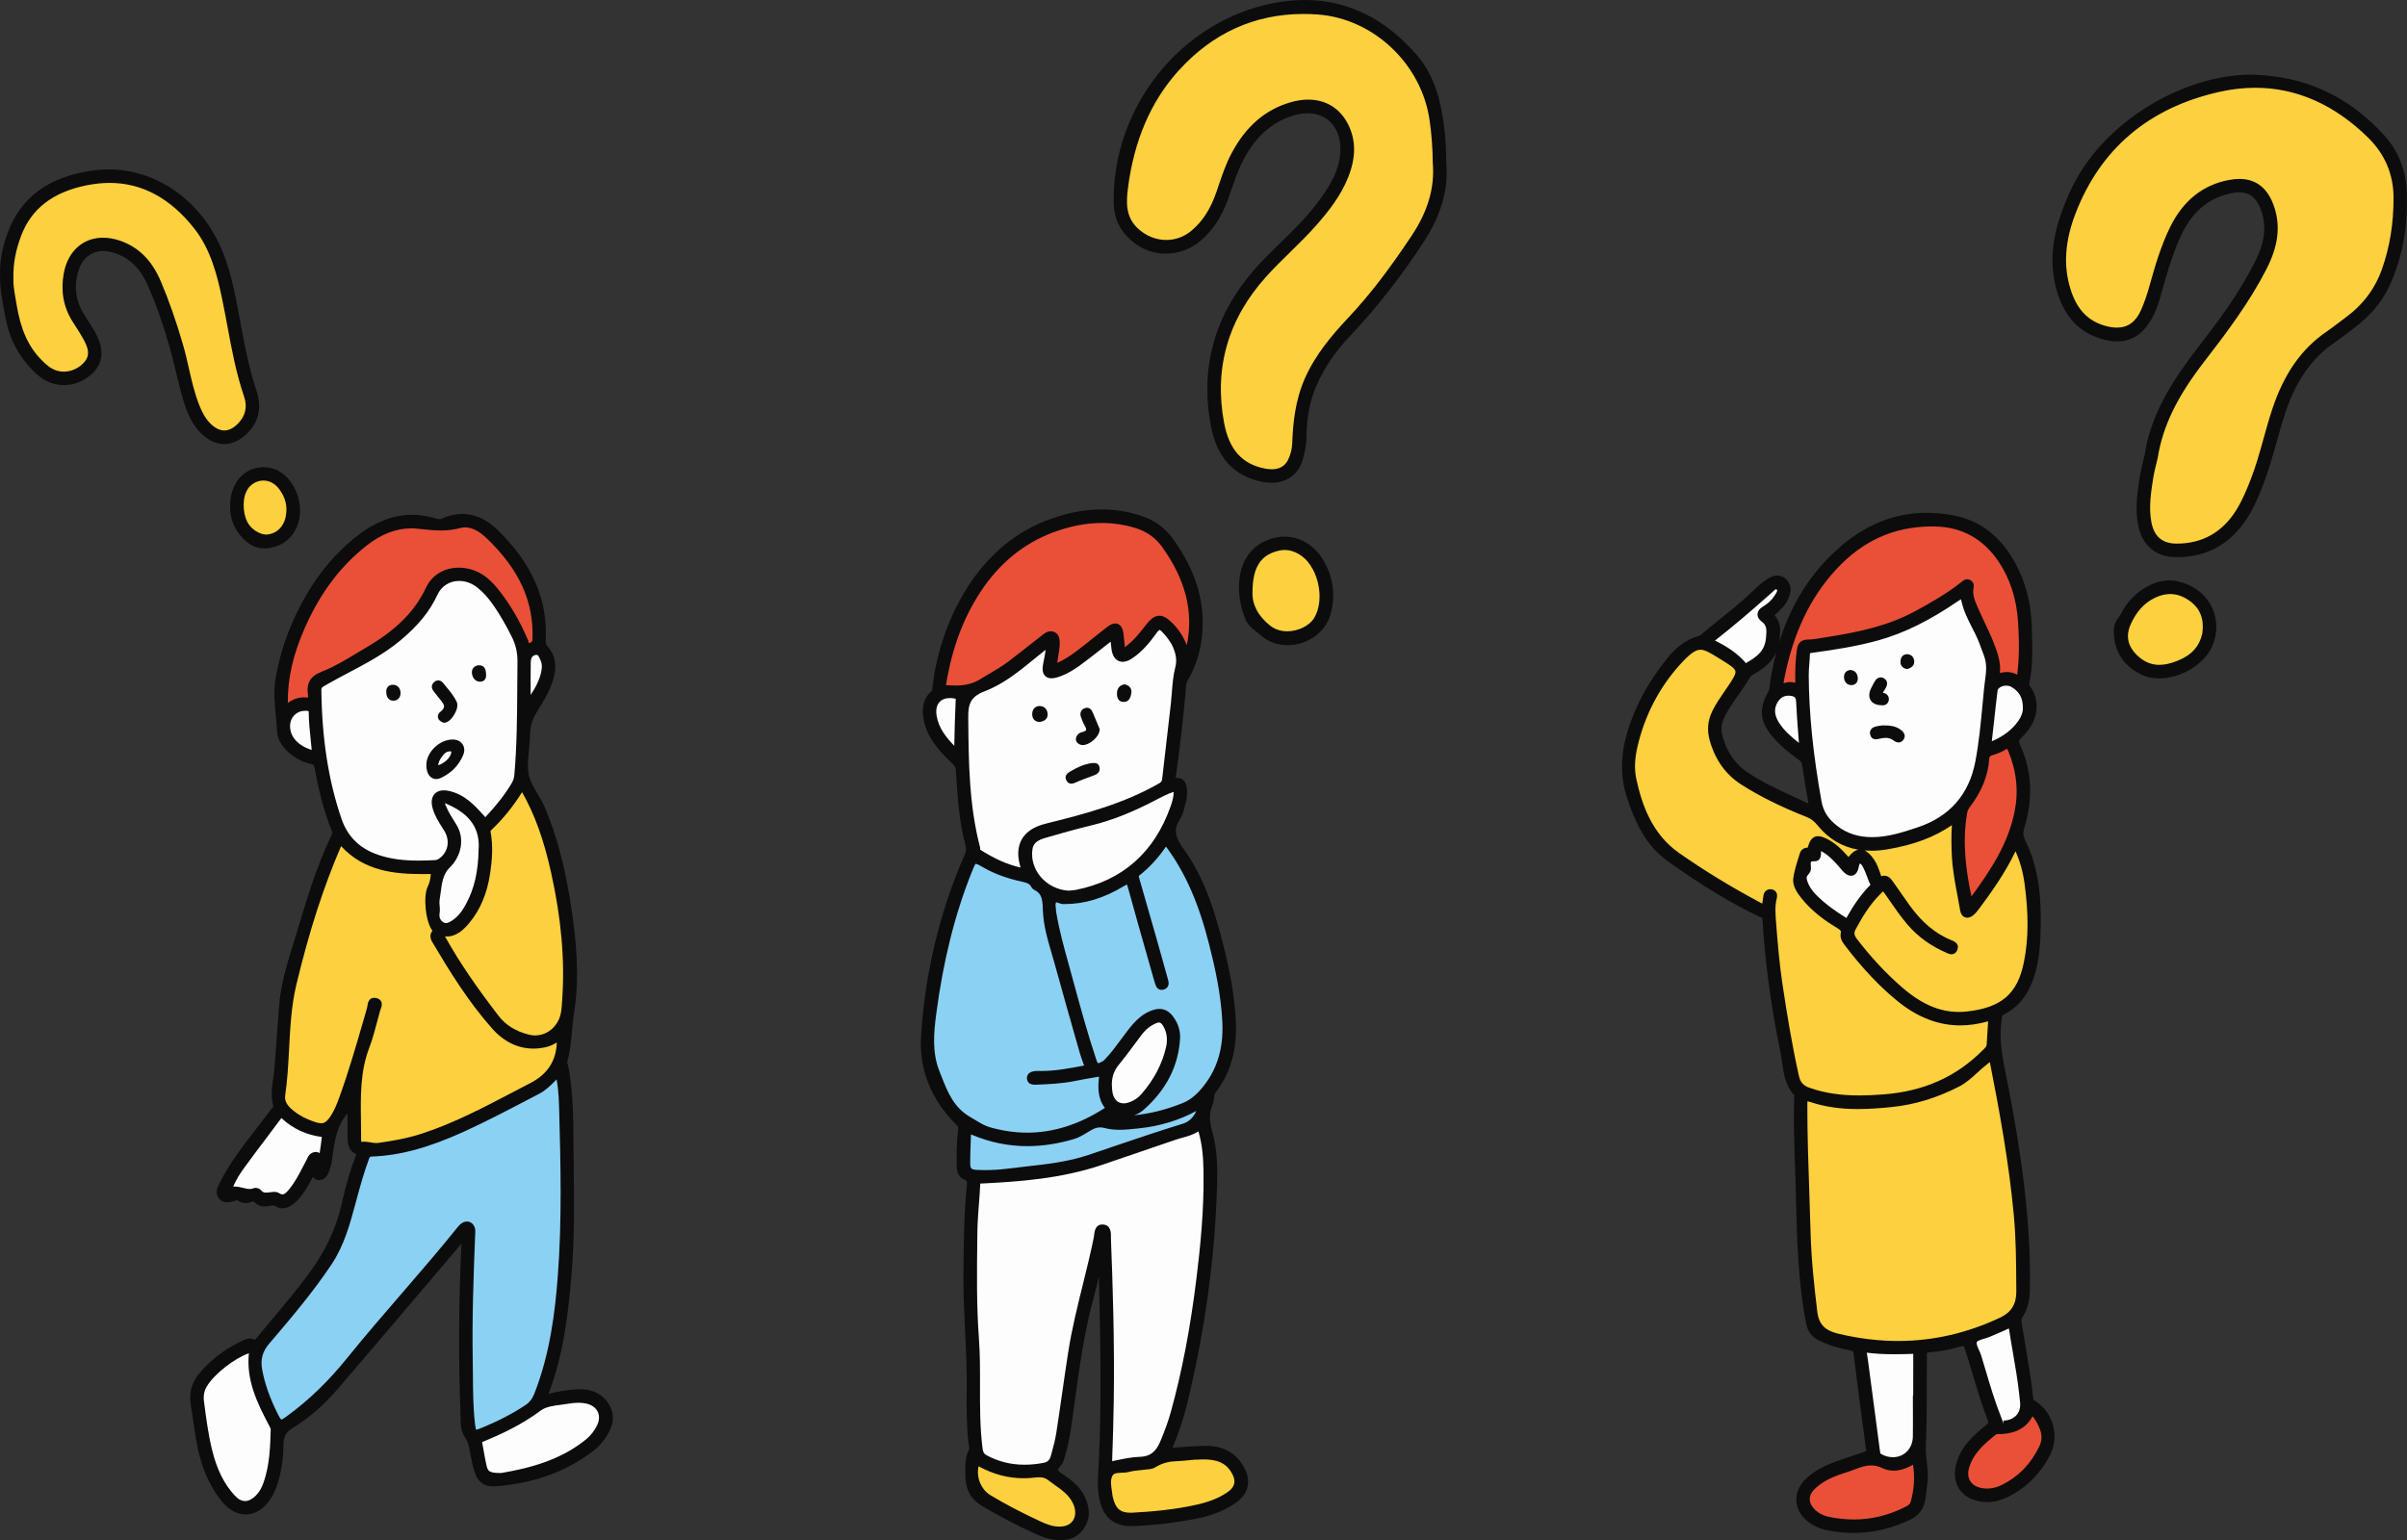 <?xml version="1.0" encoding="UTF-8"?><svg id="a" xmlns="http://www.w3.org/2000/svg" width="299.544" height="191.736" viewBox="0 0 299.544 191.736"><rect x="0" y="0" width="299.544" height="191.736" fill="#333333" stroke="none"/><path d="M230.086,107.336c-.899-1.027-1.772-2.013-2.99-2.592-.989-.47-1.395-.314-1.704.743-.089.303-.178.431-.486.436-.249.004-.463.179-.526.387-.304,1.016-.685,2.03-.813,3.072-.098.797.409,1.518.911,2.158,1.219,1.552,2.782,2.694,4.45,3.702.405.245.65.476.543.997-.092.446.153.83.416,1.176,1.943,2.552,4.072,4.929,6.576,6.953,3.289,2.658,6.934,3.593,11.046,2.31.079-.025.169-.014.332-.024-.068,1.151-.125,2.286-.207,3.42-.031.429-.358.694-.641.978-3.46,3.461-7.664,5.201-12.519,5.579-3.188.248-6.315.244-9.384-.829-.919-.321-1.4-.842-1.606-1.761-.851-3.786-1.475-7.612-2.053-11.446-.383-2.542-.596-5.103-.797-7.664-.085-1.076-.174-2.164.098-3.236.07-.277.002-.538-.315-.595-.291-.052-.502.113-.555.406-.086.472-.145.949-.218,1.443-.447-.009-.805-.264-1.171-.46-3.367-1.809-6.627-3.795-9.757-5.991-3.256-2.285-4.637-5.667-5.455-9.37-.32-1.45-.197-2.887.141-4.325.905-3.852,2.652-7.289,5.271-10.23,2.62-2.941,3.166-2.371,5.721-.81,2.474,1.511,2.475,1.692.886,4.03-.64.941-1.313,1.853-1.821,2.887-.548,1.117-.634,2.216-.3,3.396.621,2.2,1.817,4.007,3.743,5.241,2.524,1.617,5.242,2.89,8.019,3.988.748.295,1.184.696,1.638,1.248,2.192,2.671,5.112,3.321,8.336,2.769,3.012-.516,5.905-1.445,8.496-3.454-.188,1.628-.162,3.123-.091,4.623.108,2.293.653,4.513,1.027,6.762.102.614.483.757.976.378.244-.187.444-.442.631-.692,1.843-2.47,3.61-4.988,4.88-7.907.837,1.591,1.305,3.216,1.535,4.909.449,3.299.574,6.607-.081,9.889-.79,3.959-2.743,5.961-7.443,6.484-3.299.367-6.001-1.033-8.406-3.123-2.097-1.823-3.962-3.864-5.654-6.07-.418-.545-.512-1.02-.182-1.631.856-1.587,1.788-3.117,3.067-4.407q.758-.765,1.353.091c.863,1.241,1.696,2.504,2.681,3.656,1.285,1.504,2.855,2.612,4.663,3.391.303.131.668.361.866-.115.166-.401-.163-.553-.463-.673-2.309-.919-4.03-2.547-5.452-4.53-.665-.927-1.297-1.877-1.965-2.801-.293-.405-.557-.895-1.232-.599-.342.15-.335-.222-.399-.405-.227-.644-.421-1.299-.815-1.872-.997-1.454-1.83-1.445-2.799.11Z" fill="#fcd03e"/><path d="M247.889,131.454c1.325,6.688,2.526,13.244,3.136,19.892.287,3.13.279,6.273.302,9.413.012,1.682-.688,2.888-2.224,3.615-6.538,3.096-13.322,3.726-20.34,2.059-.055-.013-.111-.025-.167-.039-1.61-.41-2.611-1.168-2.838-3.073-.39-3.262-.744-6.522-.833-9.802-.144-5.337-.413-10.67-.406-16.011.001-.769.133-.96.927-.694,3.242,1.083,6.561.937,9.909.601,2.943-.295,5.679-1.186,8.282-2.519,1.276-.654,2.199-1.802,3.332-2.663.291-.221.558-.472.92-.779Z" fill="#fcd03e"/><path d="M233.027,104.615c-1.704.005-3.279-.43-4.632-1.483-1.075-.837-1.841-1.839-2.101-3.282-.942-5.233-1.577-10.491-1.602-15.813-.004-.854.122-1.707.143-2.562.011-.439.182-.545.602-.602,2.795-.383,5.589-.806,8.309-1.571,3.547-.998,6.728-2.767,9.751-4.832.551-.376.811-.56,1.003.319.311,1.425,1.058,2.695,1.7,3.995.442.896.759,1.837,1.104,2.772.512,1.387.151,2.75.015,4.124-.305,3.062-.521,6.139-1.092,9.163-.808,4.273-3.298,7.15-7.46,8.534-1.868.621-3.738,1.229-5.738,1.239Z" fill="#fdfdfd"/><path d="M248.427,84.089c.271-1.386-.202-2.663-.681-3.901-.553-1.43-1.286-2.79-1.896-4.2-.403-.932-.861-1.87-.632-2.946.048-.226-.052-.406-.241-.498-.244-.118-.423.049-.607.196-1.811,1.448-3.814,2.595-5.845,3.695-3.464,1.875-7.251,2.662-11.091,3.263-.817.128-1.637.311-2.457.317-.759.006-.901.426-.976,1.003-.169,1.306-.214,2.617-.184,3.932.004.17,0,.339,0,.59-.502-.175-.99-.314-1.436-.187-.988.282-.847-.298-.736-.876.988-5.154,2.883-9.847,6.503-13.798,3.459-3.776,7.661-5.657,12.74-5.537,3.455.082,6.18,1.636,8.125,4.495,1.596,2.346,2.353,4.991,2.528,7.794.135,2.164.166,4.335-.096,6.5-.054.443-.068.717-.622.402-.717-.408-1.483-.315-2.234-.046-.054-.066-.108-.132-.162-.198Z" fill="#e95037"/><path d="M245.141,112.539c-.88-3.873-1.402-7.603-.727-11.411.055-.31.175-.589.372-.849,1.311-1.729,2.228-3.625,2.367-5.829.029-.463.234-.69.682-.822.515-.152,1.035-.348,1.488-.629.501-.31.7-.299.951.304,1.063,2.552,1.373,5.162.815,7.874-.887,4.311-3.314,7.803-5.947,11.361Z" fill="#e95037"/><path d="M238.359,181.69c.392,1.9.289,3.639-.189,5.362-.113.405-.422.656-.792.848-3.129,1.623-6.424,2.034-9.86,1.317-.785-.164-1.505-.523-2.066-1.132-.865-.939-.85-2.062.055-2.963.863-.859,1.916-1.421,3.043-1.844.691-.259,1.41-.446,2.094-.719,1.248-.498,2.4-.829,3.787-.16,1.262.609,2.622.148,3.927-.709Z" fill="#e95037"/><path d="M238.453,174.122c0,1.571.019,3.142-.004,4.712-.035,2.406-2.383,3.7-4.522,2.531-.323-.177-.334-.419-.371-.697-.444-3.366-.887-6.732-1.333-10.098-.094-.707-.18-1.416-.304-2.118-.068-.387.034-.513.428-.462,1.905.244,3.82.21,5.732.144.43-.015.425.175.422.505-.017,1.827-.008,3.655-.008,5.482-.013,0-.027,0-.04,0Z" fill="#fdfdfd"/><path d="M252.837,175.571c.665.686,1.097,1.41,1.403,2.218.319.843.295,1.654-.108,2.476-1.062,2.17-2.625,3.842-4.795,4.927-.891.445-1.828.631-2.817.44-1.523-.294-2.286-1.487-1.868-2.972.548-1.949,1.989-3.207,3.498-4.399.264-.208.602-.126.913-.142,1.722-.091,3.087-.734,3.775-2.547Z" fill="#e95037"/><path d="M250.317,164.789c.431,2.952,1.042,5.797,1.358,8.687.037.34.073.68.112,1.02.178,1.585-.832,2.687-2.449,2.752-.509.021-.53-.313-.648-.61-1.016-2.538-1.726-5.177-2.522-7.787-.204-.67-.79-1.447-.502-1.981.25-.463,1.174-.561,1.799-.824.471-.199.942-.4,1.41-.606.466-.205.928-.418,1.442-.651Z" fill="#fdfdfd"/><path d="M229.921,114.838c-1.519-.933-2.955-1.907-4.186-3.154-.505-.511-.922-1.09-1.17-1.769-.16-.438-.245-.886.142-1.275.167-.168.279-.376.26-.613-.05-.648-.174-1.26.866-1.212.45.021.383-.554.383-.914,0-.467.165-.532.567-.326.962.495,1.687,1.252,2.379,2.054.223.259.428.544.689.758.46.378.827.314,1.016-.308.113-.372.129-.942.558-.969.486-.031.718.524.908.917.308.637.5,1.329.788,1.977.116.261-.017.37-.151.506-1.243,1.272-2.193,2.753-3.05,4.327Z" fill="#fdfdfd"/><path d="M212.668,79.826c2.677-2.075,5.119-4.174,7.523-6.318.323-.288.762-.85,1.218-.379.386.398-.022.905-.282,1.307-.394.61-.94,1.06-1.555,1.439-.533.328-.635.764-.113,1.159.872.659.811,1.383.711,2.435-.174,1.823-1.286,2.601-2.608,3.374-.199.117-.322.291-.544.024-1.136-1.365-2.626-2.246-4.35-3.041Z" fill="#fdfdfd"/><path d="M252.14,88.12c.022.601-.222,1.264-.64,1.855-.878,1.241-2.074,2.081-3.463,2.669-.399.169-.633.206-.565-.369.251-2.117.456-4.239.723-6.354.104-.826,1.462-1.257,2.333-.747,1.06.621,1.628,1.553,1.611,2.947Z" fill="#fdfdfd"/><path d="M224.34,93.352c-1.294-1.003-2.495-1.909-3.308-3.21-.598-.956-.767-1.963-.127-2.98.41-.652.998-1,1.789-.955.738.043,1.192.283,1.229,1.164.081,1.95.265,3.895.417,5.98Z" fill="#fdfdfd"/><path d="M248.59,84.288c-.247.091-.262-.006-.162-.198.054.066.108.132.162.198Z" fill="#fdfdfd"/><path d="M149.348,140.178c.653,1.876.794,3.753.826,5.629.075,4.462-.332,8.901-.873,13.32-.693,5.66-1.689,11.273-3.216,16.778-.35,1.262-.817,2.485-1.323,3.694-.541,1.293-1.349,2.109-2.873,2.15-1.046.028-2.092.266-3.124.477-.594.121-.779.017-.753-.629.098-2.453.162-4.908.197-7.363.095-6.654-.088-13.304-.351-19.952-.021-.54.127-1.361-.565-1.443-.778-.092-.683.797-.782,1.289-.965,4.775-2.429,9.44-3.18,14.26-.522,3.353-.965,6.718-1.486,10.071-.152.981-.431,1.945-.69,2.907-.158.588-.543,1-1.169,1.122-2.571.501-5.047.285-7.391-.972-.474-.254-.641-.588-.712-1.135-.591-4.579-.122-9.19-.461-13.775-.326-4.418-.241-8.846-.189-13.271.023-1.973.264-3.93.352-5.897.026-.591.373-.499.745-.517,4.964-.246,9.901-.669,14.652-2.28,3.072-1.042,6.143-2.086,9.209-3.144,1.061-.366,2.223-.481,3.157-1.316Z" fill="#fdfdfd"/><path d="M130.547,80.221c.018.86-.184,1.684-.345,2.515-.217,1.124.21,1.527,1.306,1.185,1.158-.361,2.156-1.034,3.113-1.754,1.29-.971,2.551-1.981,3.919-3.048.068.625.112,1.153.184,1.678.159,1.158.886,1.517,1.875.876,1.24-.803,2.173-1.94,3.018-3.122.498-.696.845-.67,1.372-.086.539.598,1.051,1.215,1.361,1.955.371.882.562,1.729.293,2.772-.373,1.448-.37,2.992-.542,4.493-.357,3.117-.726,6.232-1.08,9.348-.046.402-.221.627-.586.837-4.349,2.497-9.12,3.801-13.936,4.985-.221.054-.442.11-.66.176-2.305.697-3.164,2.274-2.515,4.613.074.266.159.529.263.871-2.173-.372-4.052-1.269-5.852-2.37-.266-.163-.114-.411-.167-.616-1.398-5.326-1.425-10.768-1.474-16.222-.017-1.867.427-2.917,2.316-3.637,2.814-1.073,5.039-3.186,7.39-5.037.179-.141.359-.28.546-.409.037-.026.107-.004.2-.004Z" fill="#fdfdfd"/><path d="M135.446,132.95c-2.073.394-4.109.816-6.205.769-.171-.004-.345-.002-.513.027-.297.051-.579.16-.525.536.046.317.284.365.578.354,1.683-.064,3.362-.133,5.021-.481,1.108-.233,2.23-.398,3.436-.609-.22,1.646-.356,3.247.866,4.449-4.616,3.13-9.604,4.272-15.04,2.715-.892-.256-1.672-.827-2.482-1.286-2.41-1.365-3.155-3.682-4.055-5.95-.937-2.361-.739-4.816-.417-7.267.795-6.069,2.146-11.998,4.413-17.701.653-1.642.653-1.663,2.157-.807,1.479.841,3.075,1.341,4.722,1.703.515.113.982.259,1.25.764.052.098.134.204.23.25,1.261.612,1.253,1.685,1.299,2.914.085,2.287.881,4.462,1.484,6.657,1.004,3.652,2.041,7.294,3.079,10.936.193.678.459,1.336.701,2.029Z" fill="#8bd1f4"/><path d="M145.077,104.692c3.002,3.862,4.636,8.236,5.797,12.825.806,3.183,1.481,6.383,1.641,9.677.159,3.264-.601,6.208-2.802,8.711-.672.765-1.428,1.392-2.371,1.776-2.696,1.096-5.494,1.689-8.413,1.655-.219-.003-.438-.034-.748-.059.396-.486.782-.687,1.339-.645.944.072,1.85-.171,2.554-.792,2.579-2.276,4.177-5.082,4.38-8.574.054-.938-.255-1.8-.837-2.547-.508-.651-1.133-.881-1.961-.618-1.298.413-2.157,1.341-2.953,2.365-.96,1.235-1.816,2.552-2.905,3.685-.116.12-.24.245-.384.324-.849.464-1.084.408-1.388-.504-1.253-3.755-2.254-7.584-3.301-11.399-.611-2.223-1.251-4.441-1.635-6.72-.014-.084-.047-.167-.049-.252-.012-.484-.182-1.053.013-1.432.271-.525.837-.029,1.269-.022,2.687.04,5.106-.828,7.353-2.186.775-.469.891-.26,1.091.468,1.062,3.87,2.171,7.727,3.265,11.588.039.137.094.269.131.406.077.284.237.473.548.381.352-.104.369-.362.278-.685-.475-1.67-.928-3.346-1.401-5.016-.722-2.547-1.452-5.091-2.187-7.634-.081-.28-.202-.529.098-.764,1.423-1.116,2.605-2.456,3.579-4.013Z" fill="#8bd1f4"/><path d="M147.717,81.693c-.395-1.526-1.038-2.774-2.064-3.806-1.157-1.164-1.746-1.115-2.734.157-.734.945-1.473,1.896-2.433,2.633-.213.163-.45.447-.738.315-.261-.119-.154-.459-.185-.705-.058-.453-.091-.909-.149-1.361-.126-.973-.59-1.178-1.379-.569-1.264.976-2.486,2.008-3.76,2.969-.951.717-1.943,1.39-3.208,1.795.126-.806.247-1.525.348-2.247.044-.309.081-.626.062-.935-.02-.336-.046-.717-.409-.884-.385-.178-.713.011-1.018.25-1.437,1.126-2.866,2.261-4.319,3.366-1.112.846-2.355,1.491-3.539,2.225-1.454.902-2.978.917-4.567.781-.578-.05-.291-.476-.252-.706.683-4.117,2.014-8.003,4.311-11.509,2.263-3.455,5.272-6.057,9.161-7.531,3.415-1.294,6.915-1.666,10.475-.611,1.457.432,2.69,1.234,3.591,2.483,2.844,3.943,4.241,8.226,3.06,13.109-.053.219-.138.43-.252.781Z" fill="#e95037"/><path d="M132.958,111.277c-2.865-.157-5.291-2.669-4.871-5.617.159-1.112,1.058-1.499,1.974-1.765,1.884-.547,3.775-1.079,5.682-1.541,2.871-.697,5.543-1.866,8.14-3.24.653-.345,1.313-.676,2.021-.906.424-.138.543-.021.549.41.009.674-.188,1.301-.404,1.913-2.043,5.779-5.985,9.42-12.056,10.638-.389.078-.792.084-1.035.108Z" fill="#fdfdfd"/><path d="M148.598,181.313c1.245-.066,2.095-.056,2.934.178.901.251,1.566.793,2.046,1.578.761,1.244.546,2.268-.681,3.083-1.129.75-2.395,1.206-3.7,1.51-2.703.63-5.462.894-8.226,1.045-1.714.093-2.497-.59-2.881-2.267-.013-.056-.029-.111-.034-.168-.094-.909-.391-1.908.006-2.707.429-.864,1.553-.5,2.356-.724.653-.182,1.353-.192,2.03-.29.366-.053.788-.033,1.082-.214.819-.505,1.676-.781,2.637-.823.94-.041,1.878-.153,2.431-.201Z" fill="#fcd03e"/><path d="M149.512,137.433c-.225,1.454-1.024,2.475-2.207,2.838-3.941,1.21-7.836,2.573-11.744,3.889-3.248,1.094-6.65,1.275-10.01,1.705-1.274.163-2.559.236-3.845.177-1.108-.05-1.37-.3-1.368-1.377.002-1.112.062-2.225.089-3.337.012-.51.111-.674.692-.428,4.08,1.73,8.254,1.763,12.453.5.716-.215,1.363-.678,2.023-1.058.625-.359,1.209-.506,1.97-.305,1.395.368,2.832.161,4.255.016,2.708-.276,5.711-1.273,7.691-2.619Z" fill="#8bd1f4"/><path d="M131.93,190.443c-.97.025-1.85-.321-2.699-.719-2.111-.99-4.19-2.048-6.188-3.254-1.378-.832-2.081-2.689-1.608-4.232.164-.537.447-.105.624-.009,1.956,1.057,4.035,1.545,6.254,1.349.813-.072,1.596-.233,2.334.338,1.166.902,2.525,1.598,3.212,2.998.902,1.838-.029,3.519-1.929,3.53Z" fill="#fcd03e"/><path d="M137.963,135.001c.012-1.003.28-1.878.941-2.68.997-1.209,1.898-2.497,2.848-3.745.526-.692,1.17-1.229,1.986-1.575.59-.25.981-.084,1.302.419.607.951.7,2.002.457,3.052-.523,2.263-1.626,4.243-3.149,5.989-.436.5-.98.875-1.603,1.109-1.405.529-2.497-.131-2.712-1.632-.044-.31-.048-.625-.07-.938Z" fill="#fdfdfd"/><path d="M119.136,93.785c-1.357-1.319-2.632-2.658-2.967-4.589-.324-1.866.837-2.99,2.702-2.63.279.054.48.113.463.467-.103,2.24-.153,4.481-.198,6.751Z" fill="#fdfdfd"/><path d="M69.521,133.577c.39,1.672.431,3.272.473,4.859.181,6.794.34,13.598-.173,20.377-.382,5.056-1.084,10.094-2.971,14.873-.25.633-.63,1.154-1.176,1.52-1.755,1.179-3.643,2.118-5.596,2.917-1.096.449-1.23.349-1.368-.859-.3-2.615-.231-5.245-.279-7.869-.095-5.227.091-10.449.298-15.671.01-.256.054-.533-.024-.765-.216-.644-.858-.666-1.364-.036-4.466,5.568-9.321,10.807-13.806,16.361-2.21,2.738-4.693,5.224-7.556,7.302-1.05.762-1.188.755-1.769-.396-.901-1.785-1.617-3.646-1.978-5.621-.237-1.296.021-2.45.916-3.501,2.719-3.192,5.435-6.38,7.774-9.883,1.629-2.44,2.31-5.178,3.053-7.922.461-1.704.93-3.405,1.544-5.062.119-.321.175-.606.656-.622,4.033-.134,7.766-1.416,11.393-3.067,3.189-1.452,6.277-3.105,9.381-4.725.999-.521,1.693-1.404,2.57-2.209Z" fill="#8bd1f4"/><path d="M69.683,129.043c.15,2.883-1.065,4.884-3.501,6.142-4.425,2.284-8.766,4.749-13.531,6.308-1.796.587-3.641.917-5.509,1.179-.742.104-1.411-.227-2.147-.131-.413.054-.46-.461-.457-.789.028-3.836-.393-7.703,1.03-11.428.567-1.484.916-3.053,1.344-4.589.104-.374.471-.924-.133-1.09-.695-.192-.601.545-.71.92-1.087,3.745-2.13,7.502-3.462,11.171-.321.884-.67,1.76-1.207,2.54-.663.962-1.24,1.143-2.34.774-1.118-.375-2.158-.895-3.046-1.684-.605-.538-1.039-1.216-.92-2.026.677-4.607.316-9.343,1.402-13.87,1.453-6.059,3.269-12.031,5.84-17.882,3.11,3.819,7.371,3.876,11.713,3.808-.055.734-.094,1.421-.44,2.109-.577,1.147-.214,4.173.532,5.126.145.185.235.257.025.461-.289.28-.214.656-.038.953,2.224,3.758,4.531,7.475,7.436,10.745,1.624,1.828,3.756,2.759,6.309,2.17.644-.149,1.195-.499,1.814-.917Z" fill="#fcd03e"/><path d="M60.392,102.318c-1.335-1.47-2.561-3.03-4.631-3.472-1.249-.267-1.875.379-1.55,1.608.275,1.038.893,1.9,1.441,2.798.871,1.429.483,3.187-.912,4.048-.162.1-.371.161-.562.171-2.43.127-4.852.13-7.196-.661-2.385-.805-4.042-2.35-4.868-4.767-1.789-5.237-2.459-10.644-2.521-16.15-.005-.485.226-.653.614-.878,3.146-1.829,6.544-3.241,9.369-5.602,1.852-1.548,3.461-3.277,4.49-5.523.97-2.118,3.576-2.601,5.523-1.115.893.681,1.601,1.542,2.23,2.466.835,1.226,1.563,2.516,2.225,3.841.517,1.036.771,2.092.755,3.315-.061,4.708.025,9.417-.393,14.116-.039.443-.16.811-.383,1.188-1.012,1.704-2.276,3.203-3.631,4.616Z" fill="#fdfdfd"/><path d="M35.447,88.371c-.212-3.788.699-7.177,2.17-10.481,1.808-4.063,4.289-7.574,7.814-10.331,1.952-1.526,4.157-2.398,6.589-2.138,1.75.187,3.397.401,5.158-.076,1.369-.371,2.649.409,3.636,1.35,3.672,3.503,6.053,7.607,5.85,12.898-.028.72-.498.781-.886.884-.372.099-.335-.394-.439-.637-.966-2.267-2.173-4.396-3.722-6.313-.967-1.197-2.116-2.144-3.722-2.399-1.878-.298-3.705.462-4.513,2.181-1.632,3.471-4.397,5.766-7.601,7.636-1.82,1.062-3.6,2.263-5.547,3.016-1.416.547-1.706,1.304-1.504,2.571.087.546-.078.737-.676.688-.99-.081-1.822.346-2.607,1.151Z" fill="#e95037"/><path d="M64.979,97.83c2.019,3.375,3.164,6.974,3.988,10.681,1.162,5.229,1.767,10.517,1.4,15.883-.064.931-.074,1.873-.491,2.755-.751,1.588-2.451,2.472-4.166,2.037-1.577-.401-2.949-1.147-3.98-2.483-2.405-3.119-4.674-6.325-6.606-9.762-.273-.487-.547-.793.389-.764,1.104.034,1.892-.717,2.562-1.519,1.469-1.757,2.209-3.836,2.535-6.069.243-1.668.359-3.349.037-5.024-.045-.237.048-.361.203-.508,1.603-1.519,2.95-3.245,4.128-5.225Z" fill="#fcd03e"/><path d="M31.448,167.907c-.566,3.538.869,6.502,2.429,9.43.11.206.218.389.212.628-.062,2.253-.147,4.502-.892,6.665-.235.682-.552,1.312-1.068,1.826-1.057,1.053-2.19,1.089-3.202-.003-1.546-1.67-2.402-3.713-2.932-5.896-.485-1.995-.746-4.031-1.01-6.065-.099-.762.02-1.454.422-2.127,1.045-1.75,4.118-4.059,6.04-4.457Z" fill="#fdfdfd"/><path d="M62.441,183.77c-1.707.008-2.064-.246-2.316-1.381-.198-.89-.33-1.793-.502-2.689-.063-.328.021-.463.369-.606,2.476-1.021,4.867-2.176,7.039-3.801.961-.719,2.317-.723,3.521-.928.814-.139,1.635-.215,2.468-.036,1.643.354,2.376,1.795,1.64,3.298-.356.728-.851,1.361-1.474,1.869-3.28,2.674-7.205,3.663-10.743,4.275Z" fill="#fdfdfd"/><path d="M28.404,148.323c.352-1.288,1.036-2.311,1.75-3.296,1.472-2.032,3.013-4.015,4.507-6.032.246-.332.372-.356.691-.06,1.443,1.344,3.172,2.068,5.143,2.247-.129,1.094-.236,2.201-.501,3.302-.323-.148-.25-.745-.761-.674-.491.068-.585.495-.766.835-.667,1.258-1.265,2.557-2.18,3.665-.466.564-.953,1.084-1.792.544-.187-.12-.506-.08-.755-.048-.573.072-1.128.176-1.555-.382-.082-.108-.35-.188-.468-.136-1.101.479-2.189-.622-3.311.035Z" fill="#fdfdfd"/><path d="M59.956,105.819c-.038,2.393-.437,4.705-1.578,6.843-.474.888-1.036,1.711-1.901,2.268-.46.296-.962.563-1.51.227-.579-.354-.757-.948-.654-1.563.092-.549-.089-1.103-.006-1.59.254-1.486.216-3.163,1.372-4.286,1.311-1.273,1.764-3.231.802-4.81-.459-.754-.964-1.482-1.297-2.302-.11-.27-.361-.606-.09-.873.264-.26.618-.039.881.078,2.273,1.016,4.252,2.758,3.981,6.007Z" fill="#fdfdfd"/><path d="M39.243,93.88c-2.184-.46-3.536-1.822-3.545-3.477-.008-1.422,1.146-2.462,2.557-2.31.301.032.559.064.561.469.009,1.761.271,3.504.427,5.318Z" fill="#fdfdfd"/><path d="M65.64,87.739c0-1.778-.017-3.557.009-5.334.01-.649.324-1.204,1.013-1.281.636-.071.795.527,1,.988.217.489.199,1.01.102,1.51-.301,1.55-1.157,2.838-2.124,4.118Z" fill="#fdfdfd"/><path d="M268.133,56.899c.719-4.523,3.005-8.43,5.828-12.082,2.822-3.651,5.599-7.333,7.717-11.458,1.208-2.352,1.839-4.779.98-7.417-.84-2.578-2.488-3.641-5.163-3.15-3.345.615-5.598,2.658-7.065,5.647-1.125,2.291-1.847,4.727-2.523,7.177-.297,1.076-.647,2.13-1.098,3.15-.94,2.124-2.567,2.804-4.804,2.215-2.623-.69-4.004-2.527-4.74-4.935-.993-3.246-.556-6.448.635-9.559,3.237-8.454,9.562-13.489,18.172-15.433,7.245-1.636,13.64.602,18.934,5.819,2.145,2.114,3.26,4.686,3.265,7.743.006,3.085-.429,6.082-1.456,8.995-.932,2.644-2.577,4.734-4.84,6.363-.718.517-1.401,1.086-2.132,1.582-3.442,2.337-5.421,5.682-6.7,9.545-.96,2.901-1.573,5.906-2.69,8.758-.52,1.329-1.067,2.652-1.823,3.861-1.782,2.848-4.372,4.359-7.748,4.356-2.036-.002-3.21-1.076-3.563-3.103-.329-1.887-.033-3.754.259-5.613.124-.788.348-1.56.554-2.46Z" fill="#fcd03e"/><path d="M178.703,20.251c.293,3.379-.807,6.484-2.701,9.329-2.39,3.589-4.931,7.067-7.893,10.219-2.097,2.231-4.052,4.562-5.321,7.397-1.142,2.55-1.471,5.251-1.574,7.997-.029.789-.22,1.522-.555,2.218-.569,1.185-1.753,1.605-3.283,1.317-3.361-.633-4.861-2.936-5.438-6.032-1.319-7.084.574-13.262,5.382-18.575,1.993-2.202,4.257-4.143,6.219-6.379,1.569-1.788,3.018-3.652,3.894-5.891.786-2.01,1.007-4.04.043-6.06-1.219-2.556-3.707-3.555-6.729-2.683-3.303.953-5.534,3.172-7.116,6.132-.823,1.54-1.326,3.205-1.894,4.845-.654,1.888-1.602,3.57-3.154,4.897-2.156,1.845-5.212,1.68-7.283-.279-1.626-1.537-1.564-3.435-1.328-5.307.697-5.547,2.606-10.668,6.384-14.85,4.688-5.191,10.642-7.653,17.665-7.141,7.162.522,13.286,6.41,14.289,13.534.243,1.728.379,3.461.392,5.311Z" fill="#fcd03e"/><path d="M1.269,34.531c-.031-1.947.353-3.626.969-5.274,1.468-3.924,4.566-5.785,8.425-6.571,5.803-1.182,10.325,1.04,13.858,5.555,2.022,2.583,2.843,5.681,3.499,8.821.85,4.07,1.375,8.209,2.732,12.169.492,1.436.193,2.759-.922,3.853-1.204,1.181-2.532,1.208-3.788.061-.756-.69-1.217-1.572-1.594-2.504-.988-2.445-1.319-5.067-2.049-7.583-.778-2.683-1.671-5.324-2.765-7.893-.966-2.269-2.451-4.026-4.879-4.84-3.171-1.063-5.823.483-6.425,3.771-.369,2.015-.092,3.917,1.006,5.673.483.773,1.005,1.526,1.433,2.329.551,1.032.961,2.12.075,3.187-.98,1.18-2.602,1.658-3.932,1.227-.817-.265-1.422-.808-2.012-1.4-1.989-1.994-2.807-4.507-3.244-7.197-.192-1.183-.451-2.357-.389-3.383Z" fill="#fcd03e"/><path d="M155.47,73.728c.01-3.387,1.2-5.033,3.63-5.577.976-.219,1.874-.017,2.712.462,2.614,1.493,3.64,6.011,2.042,8.573-.979,1.57-4.032,2.591-6.041,1.006-1.679-1.324-2.404-2.934-2.343-4.465Z" fill="#fcd03e"/><path d="M274.462,78.952c-.468,1.981-1.709,3.034-3.356,3.689-1.861.74-3.627.834-5.262-.625-1.381-1.232-1.818-2.736-1.056-4.445.677-1.519,1.683-2.785,3.221-3.52,1.695-.81,3.314-.637,4.822.496,1.555,1.169,1.866,2.771,1.632,4.404Z" fill="#fcd03e"/><path d="M29.926,62.808c0-1.635.72-2.8,2.005-3.247,1.082-.377,2.309.003,3.106,1.047.807,1.058,1.184,2.258.938,3.605-.021.112-.032.226-.058.337-.321,1.342-1.288,2.236-2.575,2.385-1.008.117-2.36-.686-2.893-1.733-.382-.751-.534-1.556-.522-2.395Z" fill="#fcd03e"/><path d="M236.27,92.428c-.264,0-.494-.151-.646-.265-.275-.209-.592-.311-.967-.311-.223,0-.473.035-.766.107-.16.04-.305.072-.449.072-.212,0-.586-.078-.71-.603-.068-.285.003-.546.2-.733.128-.122.305-.209.538-.266.271-.064.548-.098.717-.119l.101-.013h.052c.914,0,1.604.1,2.196.551.221.168.452.382.493.691.018.138.002.35-.176.579-.197.254-.426.308-.584.308Z" fill="#0c0c0c"/><path d="M234.339,90.646c.852,0,1.468.088,1.986.482.245.187.516.438.253.778-.222.287-.489.169-.741-.022-.622-.471-1.328-.436-2.028-.263-.342.085-.634.149-.734-.271-.086-.363.194-.51.48-.578.327-.078.666-.108.785-.126Z" fill="#0c0c0c"/><path d="M234.18,87.792c-.651,0-1.146-.224-1.391-.627-.248-.41-.212-.963.101-1.558l.123-.242c.104-.207.208-.414.334-.606.239-.364.515-.441.704-.441.143,0,.284.044.421.13.394.251.479.674.231,1.132-.071.13-.144.26-.222.384-.051.081-.129.207-.156.28.023.003.075.022.161.043.204.048.372.171.476.348.107.186.131.41.065.633-.1.333-.371.532-.726.532,0,0-.118-.007-.122-.007Z" fill="#0c0c0c"/><path d="M234.228,87.444c-1.133.014-1.555-.672-1.029-1.674.144-.275.271-.562.44-.82.147-.224.366-.384.644-.207.267.17.249.417.112.668-.068.124-.137.247-.211.367-.227.362-.432.696.223.849.23.054.362.279.284.539-.065.22-.238.302-.463.278Z" fill="#0c0c0c"/><path d="M230.361,85.287c-.504-.017-.849-.394-.88-.961-.028-.512.272-.866.786-.925.569.052.854.372.924.95.041.344-.078.561-.186.681-.146.165-.363.256-.612.256h-.032Z" fill="#0c0c0c"/><path d="M230.307,83.749c.396.042.498.318.537.644.042.353-.154.554-.472.544-.361-.011-.523-.288-.541-.63-.018-.331.149-.522.476-.558Z" fill="#0c0c0c"/><path d="M237.26,83.273c-.474-.092-.749-.401-.755-.85-.005-.32.084-.583.257-.758.103-.104.287-.229.58-.229.533.021.885.413.88.934-.007.618-.549.808-.78.889l-.089.031-.093-.018Z" fill="#0c0c0c"/><path d="M237.326,82.929c-.288-.055-.468-.212-.472-.51-.005-.348.127-.647.516-.631.313.013.505.26.501.58-.003.34-.27.465-.546.561Z" fill="#0c0c0c"/><path d="M134.753,92.752c-.1,0-.192-.015-.278-.042-.399-.13-.523-.383-.562-.522-.039-.143-.062-.433.231-.766.122-.139.31-.238.557-.296.251-.06.418-.147.457-.239.021-.049.043-.204-.186-.581-.147-.244-.245-.502-.34-.752l-.091-.235c-.11-.274-.117-.533-.02-.747.062-.136.195-.317.482-.417.091-.031.179-.048.265-.048.323,0,.571.21.736.622.204.509.419,1.015.61,1.463l.237.561-.003.076c-.031.91-1.276,1.924-2.097,1.924Z" fill="#0c0c0c"/><path d="M136.5,90.816c-.027.791-1.327,1.752-1.917,1.561-.39-.126-.448-.416-.177-.724.086-.098.241-.155.374-.187.851-.202.899-.67.49-1.343-.175-.288-.278-.621-.406-.936-.123-.306-.077-.588.254-.703.302-.105.453.103.561.373.283.708.588,1.407.82,1.958Z" fill="#0c0c0c"/><path d="M139.789,87.379c-.387-.023-.836-.242-.782-1.154.033-.55.351-.923.871-1.021l.078-.015.077.021c.575.152.857.568.753,1.112-.065.344-.201,1.06-.934,1.06l-.063-.002Z" fill="#0c0c0c"/><path d="M139.943,85.547c.397.106.568.352.5.709-.069.361-.155.802-.633.773-.442-.027-.475-.422-.454-.784.023-.392.223-.63.587-.699Z" fill="#0c0c0c"/><path d="M129.352,89.868c-.519,0-.87-.351-.896-.894-.031-.62.314-1.046.881-1.086h.008c.607,0,.967.359,1.023.935.038.393-.087.891-.904,1.038l-.112.007Z" fill="#0c0c0c"/><path d="M129.404,89.516c-.389.023-.581-.21-.597-.558-.018-.37.135-.691.556-.72.41-.029.618.223.658.619.044.448-.242.592-.617.66Z" fill="#0c0c0c"/><path d="M54.288,96.98c-.292,0-.557-.111-.766-.322-.308-.312-.473-.825-.465-1.446.019-1.591,1.635-3.152,3.263-3.152.068,0,.136.003.203.009.461.038.85.265,1.067.62.226.369.246.827.058,1.289-.521,1.271-1.484,2.262-2.785,2.866-.195.091-.389.137-.575.137ZM56.163,93.536c-.746-.085-1.045.515-1.299.85-.179.236-.296.596-.343.876.474-.109,1.642-.813,1.642-1.727Z" fill="#0c0c0c"/><path d="M55.218,89.972c-.423-.128-.666-.381-.718-.676-.043-.248.054-.485.266-.651.304-.237.469-.458.49-.656.032-.296-.244-.627-.535-.979-.085-.102-.169-.203-.248-.307l-.521-.67c-.316-.407-.272-.851.113-1.158.145-.114.308-.175.472-.175.229,0,.448.117.617.329.127.16.258.318.389.476.471.57.959,1.159,1.294,1.863.278.58-.201,1.422-.355,1.666-.178.282-.652.939-1.209.939l-.054-.002Z" fill="#0c0c0c"/><path d="M55.245,89.624c-.377-.124-.546-.483-.263-.703,1.244-.97.35-1.673-.232-2.43-.173-.225-.348-.449-.523-.673-.187-.24-.193-.47.056-.668.226-.18.442-.097.596.097.582.732,1.234,1.418,1.642,2.271.279.583-.684,2.152-1.276,2.105Z" fill="#0c0c0c"/><path d="M48.947,87.227c-.2,0-.854-.075-.874-1.043-.03-.264.037-.514.197-.692.101-.112.285-.248.594-.249.571,0,.955.383.983.977.015.289-.07.549-.239.732-.157.171-.372.266-.623.274h-.038Z" fill="#0c0c0c"/><path d="M48.422,86.177c-.036-.335.104-.583.443-.585.388-.002.612.235.632.643.018.378-.188.629-.524.64-.422.015-.544-.325-.551-.699Z" fill="#0c0c0c"/><path d="M59.753,84.859c-.547,0-.939-.396-1.023-1.036-.035-.265.033-.513.193-.699.167-.193.415-.304.698-.309h0c.812,0,.85.733.867,1.087.012.111.05.476-.179.731-.092.103-.262.225-.551.226h-.006Z" fill="#0c0c0c"/><path d="M60.139,83.931c.027.262,0,.577-.383.579-.444.002-.632-.361-.681-.732-.047-.36.197-.606.552-.612.475-.009.491.373.511.766Z" fill="#0c0c0c"/><path d="M30.578,188.532c-1.11,0-2.214-.637-3.107-1.791-1.57-2.03-2.574-4.499-3.069-7.547-.119-.729-.227-1.459-.335-2.188-.105-.71-.21-1.419-.324-2.127-.239-1.482.118-2.8,1.062-3.916,1.38-1.634,3.073-2.945,5.035-3.899l.185-.095c.305-.159.65-.339,1.056-.339.226,0,.442.057.647.171.002-.003.004-.006.006-.008.722-.884,1.455-1.756,2.189-2.629,1.46-1.738,2.971-3.534,4.351-5.383,2.194-2.938,3.594-5.895,4.278-9.036.454-2.082,1.033-4.058,1.721-5.873.02-.053.05-.11.082-.171-1.077-.485-1.094-1.5-1.106-2.248-.015-.931-.014-1.86-.011-2.848-.038.057-.079.111-.122.165-1.228,1.497-1.475,3.28-1.736,5.169l-.084.593c-.057.401-.177.786-.297,1.142-.148.438-.362,1.066-1.07,1.209-.08.016-.153.022-.221.022-.381,0-.604-.204-.756-.419-.045.083-.091.165-.136.248-.353.646-.718,1.315-1.172,1.927-.345.464-.762.99-1.354,1.375-.393.255-.758.379-1.119.379-.285,0-.564-.08-.829-.237-.142-.085-.282-.128-.416-.128-.059,0-.118.009-.177.024-.29.08-.548.118-.787.118-.563,0-1.04-.222-1.418-.658-.008.016-.093.044-.129.057-.256.086-.562.174-.885.174-.385,0-.731-.129-1.031-.383.015.012-.053.035-.098.051-.066.022-.133.044-.2.06l-.218.055c-.222.058-.473.124-.73.124-.386,0-.709-.148-.964-.442-.605-.697-.238-1.409.004-1.881l.075-.147c.945-1.903,2.166-3.6,3.344-5.149.532-.699,2.584-3.37,3.072-4.011.037-.049.079-.097.122-.145.043-.05.116-.132.125-.164-.368-1.193-.198-2.349-.034-3.466.062-.42.124-.839.156-1.26l.116-1.528c.157-2.051.315-4.103.457-6.155.187-2.674.972-5.224,1.732-7.689.147-.479.295-.959.439-1.439,1.24-4.151,2.496-8.353,4.379-12.269.09-.188.087-.309-.014-.562-1.092-2.721-1.697-5.561-2.103-7.73-.072-.392-.129-.46-.433-.527-1.146-.252-2.161-.803-3.012-1.635-.784-.768-1.187-1.561-1.23-2.426-.032-.63-.095-1.257-.156-1.885-.152-1.542-.311-3.137-.023-4.761.409-2.326,1.039-4.467,1.924-6.544,2.1-4.93,4.896-8.657,8.547-11.395,2.106-1.578,4.296-2.379,6.509-2.379,1.016,0,2.06.168,3.102.5.084.026.165.039.247.039.121,0,.248-.029.386-.09.845-.367,1.688-.554,2.505-.554,1.557,0,3.027.662,4.373,1.969,4.318,4.192,6.284,8.683,6.009,13.729-.02.379.051.593.281.848.854.946,1.112,2.176.769,3.655-.351,1.504-1.136,2.792-1.895,4.037l-.356.587c-.494.827-.729,1.657-.74,2.613-.008.639-.073,1.283-.138,1.907-.104,1.012-.201,1.968-.068,2.895.128.904.617,1.724,1.135,2.592.314.528.641,1.075.888,1.653,2.093,4.911,2.974,10.009,3.507,13.901.651,4.756.693,8.398.136,11.813-.118.729-.184,1.483-.246,2.213-.104,1.206-.211,2.452-.562,3.663-.051.178.006.389.072.632.033.121.065.243.088.364.542,3.002.564,6.067.585,9.031l.033,3.238c.055,4.371.11,8.891-.269,13.329-.411,4.822-.973,9.938-2.867,14.858,1.077-.245,2.03-.435,3.019-.521.286-.024.567-.04.844-.04.994,0,2.438.169,3.489,1.624.737,1.021.857,2.129.356,3.294-.484,1.127-1.231,2.077-2.221,2.824-3.386,2.557-7.346,3.977-12.106,4.341-.093.008-.183.011-.27.011-1.187,0-1.976-.64-2.346-1.902-.175-.599-.325-1.236-.459-1.951l-.061-.341c-.121-.688-.235-1.339-.657-1.938-.513-.729-.524-1.65-.534-2.464-.002-.168-.004-.335-.01-.498-.259-6.803-.221-13.846.112-20.935.003-.061.005-.122.006-.183l-4.754,5.597c-3.521,4.148-7.044,8.298-10.589,12.427-1.772,2.063-3.669,3.712-5.637,4.901-.988.597-1.16,1.19-1.172,2.293-.016,1.48-.234,2.965-.652,4.413-.212.726-.451,1.305-.756,1.823-.848,1.451-2.014,2.25-3.282,2.25ZM30.972,168.458c-1.795.636-4.302,2.573-5.221,4.111-.343.574-.46,1.169-.369,1.871.263,2.027.527,4.066,1.002,6.022.599,2.458,1.5,4.274,2.837,5.719.417.449.848.678,1.278.678.437,0,.891-.231,1.348-.687.411-.41.72-.941.973-1.674.748-2.175.812-4.496.87-6.544.003-.11-.049-.212-.141-.383-1.617-3.036-2.912-5.806-2.577-9.114ZM60.015,179.624c.065.341.125.681.185,1.021.097.554.193,1.108.315,1.656.188.848.301,1.069,1.852,1.069,3.408-.583,7.323-1.542,10.564-4.186.573-.468,1.033-1.051,1.367-1.735.295-.603.325-1.209.083-1.707-.249-.514-.763-.877-1.447-1.024-.3-.063-.61-.095-.948-.095-.398,0-.819.041-1.367.135-.274.047-.557.083-.841.12-.949.122-1.847.238-2.508.734-2.408,1.802-5.073,3.004-7.127,3.851-.085.035-.126.06-.144.072.004.009.006.038.016.088ZM58.116,152.063c.446,0,.809.287.97.769.086.256.068.519.054.75l-.01.157c-.21,5.312-.392,10.504-.297,15.648.011.629.016,1.258.02,1.887.015,1.954.029,3.976.256,5.943.052.449.104.708.157.771.135-.021.504-.172.662-.236,2.135-.874,3.942-1.815,5.523-2.879.459-.308.794-.745,1.027-1.335,1.993-5.047,2.606-10.291,2.944-14.756.527-6.981.339-14.076.173-20.336-.037-1.342-.073-2.698-.32-4.078-.061.061-.121.121-.181.182-.584.584-1.188,1.188-1.959,1.59l-1.315.688c-2.624,1.374-5.337,2.795-8.085,4.047-4.457,2.028-8.018,2.985-11.545,3.102q-.168.006-.263.273c-.624,1.685-1.076,3.31-1.565,5.116l-.124.46c-.691,2.567-1.407,5.222-2.981,7.58-2.357,3.53-5.126,6.779-7.803,9.921-.79.928-1.053,1.935-.826,3.17.321,1.757.956,3.56,1.941,5.513.081.161.329.651.44.705.115-.003.551-.318.736-.454,2.669-1.938,5.115-4.302,7.479-7.229,2.193-2.717,4.512-5.399,6.753-7.994,2.346-2.715,4.771-5.522,7.052-8.366.316-.394.701-.609,1.086-.609ZM34.129,148.373c.239,0,.43.048.581.146.169.108.319.163.447.163.28,0,.537-.283.819-.626.725-.876,1.237-1.867,1.78-2.916l.355-.681c.029-.056.057-.114.084-.173.144-.313.362-.786.98-.872l.135-.009c.201,0,.352.062.466.151.117-.666.194-1.338.271-1.993l.003-.027c-1.927-.252-3.598-1.027-4.972-2.308-.021-.021-.04-.036-.056-.05-.012.015-.026.033-.042.055-.604.815-1.217,1.626-1.829,2.437-.899,1.191-1.799,2.383-2.675,3.592-.535.739-1.079,1.53-1.448,2.454.062-.006.123-.008.187-.008.363,0,.705.083,1.036.164.296.072.575.141.838.141.172,0,.323-.029.465-.092l.077-.033.177-.016c.226,0,.535.105.691.308.157.205.329.285.613.285.158,0,.322-.022.488-.044.224-.028.379-.048.527-.048ZM45.276,142.122c.296,0,.574.046.843.09.237.039.474.08.718.08h0c.083,0,.166-.005.25-.018,1.629-.228,3.549-.545,5.44-1.162,3.941-1.29,7.666-3.244,11.269-5.134.733-.385,1.467-.77,2.202-1.149,2.136-1.103,3.218-2.761,3.294-5.057-.433.263-.852.466-1.333.576-.535.124-1.069.187-1.586.187-1.902,0-3.67-.857-5.111-2.48-3.003-3.382-5.343-7.193-7.481-10.807-.297-.502-.281-1.01.04-1.376-.861-1.106-1.191-4.315-.571-5.548.245-.488.318-.979.365-1.523-.316.004-.632.007-.947.007-3.419,0-7.283-.279-10.22-3.479-2.203,5.117-3.977,10.613-5.564,17.233-.623,2.601-.767,5.337-.905,7.982-.101,1.922-.204,3.909-.49,5.853-.084.574.175,1.12.791,1.669.767.681,1.718,1.205,2.907,1.604.315.105.569.157.775.157.354,0,.662-.131,1.109-.779.526-.764.862-1.629,1.16-2.449,1.152-3.174,2.105-6.476,3.027-9.669l.427-1.477c.019-.066.028-.146.04-.228.044-.303.146-1.013.848-1.013.099,0,.201.016.312.046.264.072.449.211.551.412.171.337.031.705-.07.975-.026.068-.052.135-.068.196-.113.407-.222.816-.329,1.226-.297,1.125-.604,2.289-1.026,3.398-1.116,2.923-1.068,6.022-1.021,9.02.012.757.023,1.513.019,2.269-.003.333.06.42.06.421.058-.046.169-.053.278-.053ZM55.473,116.745c1.676,2.982,3.765,6.069,6.573,9.714.894,1.158,2.124,1.923,3.762,2.339.257.065.52.099.78.099,1.246,0,2.366-.735,2.926-1.918.336-.712.383-1.477.433-2.286l.021-.325c.335-4.891-.12-10.049-1.392-15.77-.908-4.089-2.029-7.202-3.605-9.986-1.134,1.809-2.396,3.362-3.844,4.734-.074.07-.088.095-.091.101.366,1.924.176,3.787-.03,5.199-.371,2.551-1.229,4.602-2.623,6.269-.688.822-1.56,1.664-2.797,1.664,0,0-.203-.003-.21-.003.007.011.098.17.098.17ZM55.38,100.013c-.012.048.057.19.094.267.029.062.058.121.081.178.249.612.598,1.169.968,1.76l.301.484c1.005,1.651.648,3.833-.866,5.305-.824.801-.97,1.938-1.124,3.141-.04.312-.08.623-.132.926-.032.186-.013.41.008.647.025.286.054.609-.002.941-.06.359-.027.852.469,1.155.106.065.211.097.319.097.247,0,.524-.164.766-.319.848-.546,1.368-1.378,1.765-2.12,1.001-1.876,1.487-3.992,1.53-6.661.214-2.579-1.012-4.414-3.744-5.635l-.108-.05c-.102-.049-.242-.115-.315-.115v-.4l-.008.4ZM57.145,72.316c-1.201,0-2.217.65-2.716,1.74-.922,2.014-2.383,3.813-4.597,5.664-1.995,1.667-4.291,2.879-6.511,4.051-.964.51-1.961,1.035-2.914,1.59-.367.213-.418.276-.414.527.067,6.059.885,11.301,2.499,16.025.768,2.249,2.278,3.727,4.616,4.517,1.422.479,3.002.703,4.974.703.689,0,1.381-.026,2.074-.062.129-.007.271-.05.372-.112,1.208-.745,1.544-2.249.781-3.5l-.279-.448c-.473-.754-.963-1.534-1.206-2.455-.227-.854-.021-1.362.191-1.639.187-.242.55-.531,1.225-.531.188,0,.391.023.604.068,2.004.429,3.26,1.829,4.474,3.185l.082.091c1.421-1.514,2.468-2.866,3.279-4.232.193-.325.295-.64.329-1.02.322-3.623.344-7.323.365-10.901.006-1.062.012-2.123.025-3.184.015-1.133-.212-2.128-.713-3.132-.719-1.438-1.438-2.679-2.197-3.794-.714-1.049-1.395-1.803-2.143-2.373-.666-.509-1.428-.777-2.201-.777ZM37.984,88.479c-.517,0-.993.192-1.343.544-.354.355-.546.845-.543,1.379.008,1.349,1.026,2.447,2.695,2.951-.035-.365-.073-.728-.111-1.088-.128-1.211-.26-2.462-.267-3.7-.011-.054-.136-.066-.203-.074-.077-.008-.153-.012-.229-.012ZM51.17,65.775c-1.865,0-3.713.706-5.494,2.1-3.266,2.554-5.782,5.883-7.694,10.178-1.505,3.381-2.201,6.411-2.164,9.46.638-.471,1.297-.702,2-.702.089,0,.178.004.269.012.048.004.093.006.134.006.076,0,.119-.008.141-.014-.007-.016-.003-.083-.024-.22-.249-1.558.259-2.429,1.754-3.006,1.466-.567,2.872-1.416,4.232-2.237.419-.253.837-.506,1.258-.751,3.748-2.188,6.042-4.489,7.439-7.46.729-1.55,2.256-2.475,4.084-2.475.282,0,.57.022.854.067,1.501.238,2.763,1.047,3.971,2.543,1.492,1.848,2.728,3.943,3.779,6.407.036.086.062.193.086.305.005.021.01.046.016.071.342-.093.441-.15.454-.481.18-4.693-1.64-8.694-5.727-12.594-.928-.885-1.82-1.333-2.652-1.333-.203,0-.405.027-.603.08-.754.204-1.55.304-2.435.304-.872,0-1.715-.092-2.607-.188l-.264-.028c-.271-.028-.541-.043-.807-.043ZM66.707,81.521c-.562.062-.653.584-.657.889-.02,1.268-.016,2.536-.012,3.804v.29c.591-.876,1.12-1.859,1.334-2.959.102-.524.077-.929-.075-1.271l-.075-.177c-.182-.435-.272-.58-.458-.58l-.057.004Z" fill="#0c0c0c"/><path d="M67.691,174.048c1.265-.296,2.43-.559,3.619-.663,1.534-.133,2.963.021,3.974,1.42.67.927.755,1.873.313,2.901-.462,1.075-1.171,1.966-2.095,2.663-3.518,2.657-7.548,3.929-11.896,4.261-1.181.09-1.867-.468-2.2-1.605-.184-.628-.33-1.269-.45-1.912-.158-.846-.238-1.66-.784-2.436-.537-.764-.436-1.808-.472-2.748-.265-6.968-.215-13.935.113-20.9.018-.386.002-.773.002-1.179-.308.123-.429.399-.608.61-5.143,6.045-10.264,12.109-15.434,18.13-1.604,1.868-3.441,3.552-5.54,4.82-1.152.696-1.353,1.465-1.365,2.631-.015,1.451-.231,2.899-.638,4.306-.175.605-.397,1.189-.715,1.733-1.497,2.561-3.92,2.754-5.729.416-1.678-2.169-2.556-4.685-2.992-7.367-.233-1.436-.427-2.878-.658-4.314-.218-1.351.094-2.555.973-3.596,1.362-1.613,3.011-2.877,4.904-3.797.493-.239,1.045-.646,1.66-.18.213.162.273-.081.368-.197,2.185-2.674,4.482-5.254,6.551-8.026,2.075-2.779,3.606-5.78,4.349-9.19.43-1.973.986-3.921,1.704-5.817.073-.192.353-.49-.05-.645-.919-.353-.936-1.15-.948-1.922-.024-1.513-.007-3.027-.007-4.783-.332.76-.466,1.403-.835,1.853-1.434,1.748-1.604,3.866-1.906,5.958-.052.363-.162.722-.281,1.071-.137.404-.28.845-.771.944-.578.116-.628-.465-.917-.786-.536.926-.983,1.876-1.609,2.718-.359.484-.739.945-1.25,1.278-.484.314-.991.452-1.525.134-.288-.171-.593-.231-.903-.146-.681.187-1.297.164-1.797-.416-.157-.182-.368-.125-.558-.061-.532.179-1.047.275-1.531-.135-.209-.177-.423-.025-.644.025-.517.117-1.081.374-1.522-.134-.476-.55-.111-1.092.135-1.589.904-1.821,2.077-3.472,3.304-5.085,1.019-1.34,2.052-2.671,3.072-4.01.149-.196.399-.373.309-.667-.473-1.544.024-3.055.14-4.579.195-2.562.397-5.124.574-7.687.218-3.135,1.266-6.068,2.155-9.041,1.24-4.147,2.474-8.295,4.357-12.21.155-.323.122-.57-.003-.883-.991-2.47-1.593-5.049-2.08-7.655-.091-.488-.227-.731-.739-.844-1.075-.237-2.025-.754-2.819-1.531-.609-.597-1.066-1.305-1.11-2.16-.112-2.181-.577-4.34-.186-6.555.394-2.233,1.012-4.375,1.899-6.457,1.889-4.436,4.522-8.31,8.419-11.231,2.784-2.087,5.833-2.904,9.248-1.818.315.1.612.068.914-.064,2.459-1.071,4.627-.425,6.44,1.335,3.768,3.658,6.185,7.958,5.888,13.421-.024.444.056.775.384,1.138.85.942.955,2.094.675,3.296-.389,1.671-1.343,3.072-2.204,4.51-.528.882-.786,1.777-.798,2.813-.019,1.625-.426,3.285-.202,4.864.223,1.569,1.418,2.861,2.051,4.345,1.884,4.42,2.831,9.073,3.479,13.799.533,3.89.772,7.814.138,11.694-.317,1.94-.248,3.927-.798,5.83-.115.399.08.789.15,1.179.598,3.307.556,6.654.588,9.992.049,5.169.197,10.347-.243,15.5-.432,5.056-1.027,10.106-2.898,14.894-.051.132-.071.276-.136.54ZM69.521,133.577c-.877.804-1.571,1.687-2.57,2.209-3.104,1.62-6.193,3.273-9.381,4.725-3.627,1.651-7.36,2.933-11.393,3.067-.481.016-.537.3-.656.622-.615,1.657-1.083,3.358-1.544,5.062-.742,2.744-1.423,5.482-3.053,7.922-2.339,3.503-5.055,6.692-7.774,9.883-.895,1.051-1.153,2.205-.916,3.501.361,1.975,1.077,3.836,1.978,5.621.581,1.151.719,1.158,1.769.396,2.863-2.078,5.345-4.564,7.556-7.302,4.485-5.554,9.34-10.793,13.806-16.361.505-.63,1.148-.607,1.364.036.078.232.034.509.024.765-.207,5.222-.393,10.444-.298,15.671.048,2.624-.022,5.255.279,7.869.139,1.208.272,1.308,1.368.859,1.952-.799,3.84-1.738,5.596-2.917.546-.367.926-.887,1.176-1.52,1.887-4.779,2.589-9.817,2.971-14.873.513-6.779.354-13.583.173-20.377-.042-1.587-.084-3.186-.473-4.859ZM69.683,129.043c-.619.417-1.17.768-1.814.917-2.553.589-4.685-.343-6.309-2.17-2.905-3.27-5.212-6.987-7.436-10.745-.176-.297-.251-.673.038-.953.211-.205.12-.277-.025-.461-.746-.952-1.109-3.978-.532-5.126.346-.688.386-1.374.44-2.109-4.341.068-8.603.011-11.713-3.808-2.571,5.851-4.386,11.824-5.84,17.882-1.086,4.528-.725,9.264-1.402,13.87-.119.81.315,1.487.92,2.026.888.79,1.928,1.31,3.046,1.684,1.1.368,1.677.188,2.34-.774.537-.779.886-1.656,1.207-2.54,1.332-3.668,2.375-7.426,3.462-11.171.109-.375.015-1.112.71-.92.604.167.237.717.133,1.09-.427,1.536-.777,3.104-1.344,4.589-1.422,3.725-1.001,7.592-1.03,11.428-.002.328.045.843.457.789.736-.096,1.406.235,2.147.131,1.868-.262,3.713-.592,5.509-1.179,4.764-1.558,9.106-4.023,13.531-6.308,2.436-1.258,3.651-3.259,3.501-6.142ZM60.392,102.318c1.355-1.414,2.62-2.913,3.631-4.616.224-.377.344-.745.383-1.188.418-4.699.332-9.408.393-14.116.016-1.223-.238-2.279-.755-3.315-.661-1.325-1.389-2.615-2.225-3.841-.629-.924-1.338-1.784-2.23-2.466-1.947-1.486-4.554-1.002-5.523,1.115-1.028,2.246-2.637,3.975-4.49,5.523-2.825,2.361-6.223,3.773-9.369,5.602-.387.225-.619.393-.614.878.062,5.506.732,10.912,2.521,16.15.825,2.417,2.483,3.961,4.868,4.767,2.344.792,4.766.788,7.196.661.191-.01.4-.071.562-.171,1.395-.86,1.783-2.619.912-4.048-.547-.898-1.166-1.76-1.441-2.798-.325-1.229.3-1.875,1.55-1.608,2.07.442,3.296,2.002,4.631,3.472ZM35.447,88.371c.785-.805,1.618-1.232,2.607-1.151.599.049.763-.142.676-.688-.202-1.267.088-2.023,1.504-2.571,1.947-.753,3.727-1.954,5.547-3.016,3.204-1.869,5.969-4.165,7.601-7.636.808-1.719,2.635-2.479,4.513-2.181,1.606.255,2.755,1.201,3.722,2.399,1.549,1.918,2.756,4.046,3.722,6.313.104.243.067.736.439.637.388-.103.858-.164.886-.884.203-5.291-2.178-9.395-5.85-12.898-.987-.941-2.267-1.721-3.636-1.35-1.761.477-3.409.263-5.158.076-2.433-.26-4.638.612-6.589,2.138-3.525,2.757-6.005,6.268-7.814,10.331-1.471,3.304-2.381,6.693-2.17,10.481ZM64.979,97.83c-1.178,1.98-2.525,3.706-4.128,5.225-.156.148-.249.272-.203.508.322,1.676.206,3.356-.037,5.024-.326,2.233-1.066,4.312-2.535,6.069-.67.802-1.459,1.553-2.562,1.519-.935-.029-.662.277-.389.764,1.932,3.438,4.201,6.644,6.606,9.762,1.03,1.336,2.402,2.082,3.98,2.483,1.715.436,3.415-.448,4.166-2.037.417-.882.428-1.824.491-2.755.367-5.366-.239-10.654-1.4-15.883-.824-3.707-1.969-7.306-3.988-10.681ZM31.448,167.907c-1.922.398-4.995,2.707-6.04,4.457-.402.673-.521,1.365-.422,2.127.264,2.034.525,4.07,1.01,6.065.53,2.182,1.385,4.226,2.932,5.896,1.012,1.092,2.144,1.056,3.202.003.516-.514.833-1.144,1.068-1.826.744-2.163.83-4.412.892-6.665.007-.239-.102-.422-.212-.628-1.56-2.928-2.995-5.892-2.429-9.43ZM62.441,183.77c3.538-.612,7.464-1.6,10.743-4.275.623-.508,1.118-1.142,1.474-1.869.736-1.503.003-2.944-1.64-3.298-.833-.179-1.654-.102-2.468.036-1.204.205-2.56.209-3.521.928-2.172,1.625-4.563,2.78-7.039,3.801-.348.143-.432.278-.369.606.172.896.305,1.799.502,2.689.252,1.135.609,1.39,2.316,1.381ZM28.404,148.323c1.122-.658,2.21.444,3.311-.035.119-.052.386.029.468.136.427.558.982.455,1.555.382.25-.032.569-.072.755.048.839.54,1.326.02,1.792-.544.915-1.108,1.513-2.407,2.18-3.665.181-.341.275-.768.766-.835.512-.071.438.526.761.674.266-1.1.372-2.207.501-3.302-1.971-.18-3.7-.903-5.143-2.247-.318-.297-.445-.273-.691.06-1.494,2.017-3.035,4-4.507,6.032-.714.986-1.397,2.008-1.75,3.296ZM59.957,105.82c.27-3.249-1.709-4.991-3.982-6.007-.263-.117-.617-.338-.881-.078-.271.267-.02.604.09.873.334.82.839,1.548,1.297,2.302.962,1.579.509,3.537-.802,4.81-1.156,1.123-1.118,2.8-1.372,4.286-.083.487.098,1.041.006,1.59-.103.615.075,1.208.654,1.563.548.336,1.049.069,1.51-.227.865-.557,1.427-1.38,1.901-2.268,1.141-2.138,1.54-4.449,1.579-6.843ZM39.243,93.88c-.156-1.814-.418-3.557-.427-5.318-.002-.405-.26-.437-.561-.469-1.411-.151-2.565.888-2.557,2.31.01,1.655,1.362,3.017,3.545,3.477ZM65.64,87.739c.967-1.28,1.823-2.567,2.124-4.118.097-.5.115-1.022-.102-1.51-.205-.461-.365-1.059-1-.988-.689.077-1.003.632-1.013,1.281-.026,1.778-.009,3.556-.009,5.334Z" fill="#0c0c0c"/><path d="M132.01,191.736c-.339,0-.693-.035-1.084-.107-.623-.116-1.28-.328-1.954-.631-2.224-1-4.504-2.189-6.776-3.533-1.329-.785-2.019-1.994-2.049-3.594l-.007-.324c-.026-1.027-.054-2.09.458-3.135.05-.101.002-.36-.036-.569-.024-.132-.047-.263-.06-.387-.229-2.311-.229-4.606-.201-6.548.035-2.417-.085-4.877-.201-7.256-.112-2.305-.229-4.688-.206-7.042l.005-.425c.033-3.464.068-7.045.417-10.563.055-.551.009-.662-.332-.796-.598-.235-.91-.791-.929-1.653-.035-1.66.021-3.132.173-4.499.034-.312.013-.44-.191-.642-3.143-3.09-4.67-6.896-4.417-11.006.484-7.882,2.311-15.495,5.429-22.63.188-.43.217-.762.104-1.183-.773-2.854-.971-5.814-1.161-8.678l-.043-.635c-.023-.346-.109-.522-.382-.787-1.749-1.696-3.23-3.291-3.643-5.644-.26-1.48.063-2.604.988-3.432.104-.094.113-.162.127-.384.004-.064.008-.13.016-.197.842-7.277,5.004-17.034,13.967-20.58,2.481-.981,4.797-1.458,7.081-1.458,1.689,0,3.365.273,4.98.814,1.574.525,2.856,1.451,3.812,2.75,2.931,3.99,4.136,8.002,3.684,12.265-.209,1.978-.812,3.821-1.792,5.478-.173.293-.192.621-.214,1-.006.106-.012.213-.021.319-.3,3.34-.688,6.74-1.187,10.394-.009.065-.021.133-.034.2-.011.059-.026.138-.032.195.002,0,.186-.003.188-.003.68,0,1.115.479,1.2,1.217.081.701.048,1.266-.105,1.774-.057.189-.104.386-.151.581-.129.528-.262,1.074-.566,1.54-.802,1.224-.701,2.184.382,3.667,2.773,3.805,4.064,8.35,5.057,12.312.868,3.464,1.34,6.354,1.486,9.097.191,3.59-.625,6.521-2.495,8.962-.152.2-.182.449-.215.737-.028.247-.061.527-.183.797-.505,1.119-.368,2.204.017,3.593.607,2.191.599,4.503.542,6.497-.257,9.005-1.524,18.2-3.767,27.33-.416,1.691-.984,3.387-1.777,5.289.268-.02.531-.039.794-.058,1.072-.08,2.085-.155,3.116-.18l.21-.003c2.149,0,3.73.849,4.699,2.523,1.063,1.842.679,3.504-1.084,4.682-1.322.883-2.87,1.489-4.731,1.854-2.662.521-5.282.835-7.788.934-.102.004-.201.007-.298.007-2.361,0-3.658-1.189-4.08-3.743-.194-1.171-.121-2.33-.051-3.45.019-.302.038-.602.052-.902.353-7.652.181-15.433.004-22.972-.174.765-.357,1.538-.568,2.297-1.219,4.359-1.843,8.91-2.447,13.312l-.303,2.187c-.202,1.438-.41,2.924-.845,4.355l-.069.246c-.11.399-.234.853-.545,1.168-.304.308-.314.456-.311.494.016.153.347.375.638.569,1.073.72,2.118,1.54,2.7,2.795.723,1.559.653,2.883-.21,4.048-.664.895-1.601,1.348-2.783,1.348ZM121.782,182.524c-.314,1.385.311,2.904,1.47,3.603,1.768,1.067,3.722,2.096,6.15,3.234.874.409,1.622.683,2.428.683.83-.005,1.407-.289,1.725-.802.355-.574.336-1.359-.054-2.152-.487-.992-1.354-1.606-2.273-2.258-.278-.196-.556-.394-.824-.601-.3-.232-.62-.331-1.071-.331-.23,0-.464.024-.701.048l-.281.027c-.334.029-.666.044-.994.044-1.873,0-3.719-.484-5.485-1.439-.031-.017-.061-.036-.088-.056ZM149.71,181.678c-.331,0-.69.013-1.091.034l-.505.049c-.542.054-1.235.122-1.931.152-.874.038-1.674.288-2.444.765-.295.182-.646.213-.954.239-.095.009-.189.017-.28.029-.234.034-.474.059-.712.082-.447.045-.87.087-1.269.198-.306.086-.627.098-.938.109-.627.022-.99.053-1.166.407-.254.51-.155,1.164-.052,1.856.032.213.063.425.085.632l.026.119c.328,1.433.923,1.965,2.196,1.965.088,0,.179-.003.273-.008,2.256-.123,5.223-.352,8.157-1.035,1.43-.333,2.598-.809,3.568-1.453,1.041-.691,1.215-1.476.562-2.541-.445-.728-1.038-1.187-1.813-1.403-.499-.138-1.011-.197-1.714-.197ZM121.984,147.453c-.036.82-.099,1.639-.162,2.457-.086,1.124-.176,2.286-.188,3.428l-.013.991c-.049,4.02-.1,8.175.2,12.246.148,1.999.144,4.027.139,5.99-.006,2.552-.012,5.19.32,7.764.06.464.178.658.504.833,1.474.791,3.019,1.175,4.724,1.175.767,0,1.575-.081,2.402-.242.45-.088.731-.36.858-.833l.1-.368c.223-.817.452-1.662.581-2.497.259-1.665.499-3.332.738-5,.242-1.691.485-3.383.748-5.07.444-2.852,1.146-5.688,1.825-8.431.473-1.912.962-3.889,1.358-5.848.017-.086.026-.185.038-.287.047-.432.144-1.328,1.027-1.328.05,0,.101.003.156.009.934.111.922,1.051.916,1.556,0,.095-.002.186,0,.27.218,5.486.454,12.715.352,19.974-.037,2.536-.104,5.017-.198,7.373-.009.233.018.298.021.305.059-.048.147-.062.253-.083l.311-.064c.938-.193,1.907-.394,2.884-.42,1.218-.033,1.97-.603,2.514-1.905.605-1.448,1.009-2.573,1.306-3.646,1.394-5.019,2.442-10.487,3.205-16.72.476-3.883.951-8.495.87-13.265-.026-1.58-.125-3.267-.632-4.976-.637.413-1.324.603-1.993.788-.278.076-.556.153-.826.246-3.067,1.058-6.14,2.103-9.211,3.145-5,1.695-10.241,2.077-14.762,2.301l-.168.004c-.06,0-.144,0-.188.009.002.014-.007.054-.01.122ZM120.789,142.538c-.025.709-.05,1.418-.051,2.127-.002.854.081.936.985.977.293.013.586.02.878.02.919,0,1.895-.065,2.899-.193.721-.093,1.442-.173,2.165-.254,2.583-.289,5.254-.588,7.767-1.434l2.796-.947c2.927-.994,5.952-2.021,8.959-2.945.771-.236,1.348-.788,1.677-1.587-1.956,1.096-4.544,1.898-7.004,2.148l-.404.043c-.696.074-1.417.15-2.133.15-.69,0-1.299-.071-1.859-.22-.198-.052-.38-.077-.558-.077-.357,0-.701.105-1.112.342-.155.09-.31.184-.465.277-.516.314-1.049.639-1.643.817-1.981.596-3.941.898-5.827.898-2.364,0-4.686-.476-6.897-1.413-.053-.022-.096-.038-.13-.05-.002.031-.029.92-.043,1.32ZM121.424,107.539c-.109.059-.318.585-.521,1.093-2.098,5.278-3.533,11.037-4.396,17.626-.303,2.312-.522,4.763.393,7.067l.211.538c.809,2.069,1.573,4.023,3.669,5.212.21.119.419.245.629.373.593.36,1.153.7,1.766.876,1.567.449,3.138.677,4.669.677,3.263,0,6.509-1.037,9.656-3.085-.926-1.188-.872-2.663-.728-3.887l-.569.097c-.795.133-1.56.26-2.318.42-1.726.362-3.512.43-5.088.489h-.004c-.78,0-.947-.436-.984-.695-.036-.248-.023-.839.854-.988.15-.025.305-.033.459-.033l.438.005c1.793,0,3.523-.328,5.354-.679-.026-.07-.052-.142-.078-.213-.171-.469-.339-.93-.474-1.401-1.039-3.643-2.077-7.286-3.081-10.938-.126-.46-.262-.919-.396-1.379-.508-1.728-1.033-3.515-1.102-5.37l-.005-.133c-.045-1.245-.117-1.973-1.069-2.436-.217-.105-.349-.31-.408-.422-.176-.33-.469-.448-.982-.562-1.96-.43-3.496-.984-4.835-1.746-.457-.261-.89-.507-1.051-.507v-.399l-.007.4ZM144.291,125.595c.635,0,1.188.295,1.642.878.66.846.979,1.82.922,2.816-.198,3.404-1.717,6.382-4.516,8.852-.354.312-.761.547-1.209.698,2.025-.201,4.057-.713,6.063-1.528.798-.325,1.504-.855,2.222-1.67,1.984-2.257,2.868-5.014,2.702-8.427-.168-3.447-.918-6.787-1.63-9.599-1.316-5.202-2.986-9.002-5.384-12.229-.948,1.407-2.076,2.628-3.357,3.632-.045.068-.012.175.01.244.765,2.639,1.494,5.184,2.217,7.73.228.803.45,1.606.673,2.41.24.869.481,1.739.729,2.606.24.845-.304,1.104-.55,1.178-.089.026-.178.04-.262.04-.179,0-.614-.068-.785-.7-.017-.061-.109-.329-.131-.403l-.824-2.905c-.823-2.892-1.646-5.784-2.441-8.685-.024-.088-.093-.339-.146-.433-.018.025-.129.065-.353.201-2.499,1.51-4.913,2.244-7.381,2.244h-.185c-.205-.004-.401-.072-.575-.133-.116-.041-.248-.087-.319-.087-.095.181-.059.482-.024.774.02.166.038.331.042.487l.044.198c.342,2.026.9,4.048,1.439,6.002l.681,2.484c.86,3.156,1.75,6.419,2.802,9.569.146.44.229.51.245.52.093-.002.284-.082.571-.238.09-.05.184-.144.289-.252.734-.764,1.38-1.641,2.004-2.488.288-.391.575-.78.873-1.163.927-1.194,1.816-2.077,3.147-2.5.262-.084.516-.126.755-.126ZM144.232,127.287c-.094,0-.208.027-.339.083-.717.303-1.312.776-1.823,1.448-.313.412-.621.829-.93,1.245-.616.834-1.254,1.695-1.928,2.513-.568.688-.838,1.461-.849,2.43l.016.262c.011.205.021.411.05.614.133.934.645,1.469,1.401,1.469h0c.24,0,.5-.052.773-.154.564-.213,1.05-.549,1.441-.998,1.55-1.774,2.579-3.731,3.062-5.815.238-1.029.103-1.953-.404-2.747-.197-.308-.349-.349-.471-.349ZM146.027,98.589c-.707.229-1.38.573-1.956.879-3.047,1.61-5.663,2.651-8.232,3.275-1.973.478-3.889,1.021-5.665,1.536-.956.277-1.573.614-1.689,1.437-.173,1.204.171,2.4.967,3.37.872,1.063,2.158,1.716,3.529,1.791l.194-.019c.214-.014.48-.03.739-.083,5.777-1.158,9.733-4.65,11.759-10.379.197-.56.39-1.158.381-1.774,0-.016,0-.029,0-.043-.008.003-.017.006-.025.009ZM130.048,80.948c-.455.358-.905.727-1.355,1.095-1.874,1.531-3.812,3.115-6.139,4.002-1.77.674-2.074,1.588-2.059,3.259l.002.252c.047,5.249.095,10.677,1.458,15.873.034.13.026.252.021.34,1.827,1.167,3.414,1.86,5.033,2.226-.024-.082-.048-.162-.069-.242-.704-2.535.284-4.348,2.783-5.104.224-.068.452-.126.68-.183,4.62-1.135,9.493-2.451,13.834-4.943.271-.156.358-.276.388-.535.189-1.668,1.08-9.35,1.08-9.35.054-.471.091-.946.127-1.422.079-1.033.162-2.102.425-3.124.212-.82.132-1.55-.274-2.518-.299-.709-.822-1.322-1.289-1.842-.269-.297-.374-.306-.385-.306-.005,0-.113.004-.365.356-.792,1.106-1.782,2.355-3.125,3.226-.389.251-.76.379-1.104.379-.736,0-1.254-.574-1.386-1.537-.043-.315-.076-.632-.111-.97l-.651.511c-.918.721-1.804,1.418-2.704,2.095-.951.717-2.001,1.433-3.233,1.817-.294.092-.546.136-.771.136-.46,0-.719-.196-.854-.36-.255-.309-.318-.772-.193-1.419l.081-.407c.093-.465.184-.911.229-1.359-.023.019-.047.036-.07.055ZM118.207,86.899c-.57,0-1.027.185-1.32.533-.335.397-.446.983-.322,1.695.257,1.484,1.113,2.604,2.191,3.714.039-1.884.089-3.855.18-5.827.016-.021-.043-.037-.139-.056-.207-.04-.404-.06-.59-.06ZM117.701,85.275c.445.042.826.063,1.202.063,1.255,0,2.203-.241,3.077-.783.368-.229.743-.449,1.117-.669.807-.475,1.641-.965,2.391-1.535,1.087-.826,2.16-1.67,3.233-2.514l1.08-.848c.257-.201.571-.406.96-.406.16,0,.32.036.475.108.581.268.618.865.64,1.222.021.35-.021.693-.065,1.015-.07.501-.15.999-.234,1.526l-.009.054c.976-.411,1.776-.982,2.465-1.502.704-.531,1.392-1.083,2.079-1.636.557-.447,1.113-.895,1.679-1.33.373-.288.7-.429,1-.429.32,0,.879.164,1.02,1.263.03.229.054.461.076.692.022.223.045.446.073.668.011.087.011.181.009.276,0,.021,0,.047-.002.072.049-.034.104-.082.145-.115l.133-.109c.918-.705,1.65-1.647,2.358-2.56.465-.598.989-1.149,1.675-1.149.499,0,.996.285,1.661.954.75.756,1.33,1.651,1.755,2.717.862-4.17-.157-8.193-3.107-12.284-.81-1.123-1.947-1.909-3.381-2.334-1.335-.396-2.715-.598-4.102-.598-1.96,0-4.018.403-6.117,1.199-3.65,1.383-6.668,3.864-8.968,7.375-2.132,3.254-3.522,6.969-4.251,11.356-.011.062-.032.137-.058.215-.003.008-.006.016-.008.024Z" fill="#0c0c0c"/><path d="M145.289,180.669c1.583-.102,3.061-.245,4.542-.281,1.914-.047,3.538.568,4.552,2.321.951,1.645.63,3.088-.958,4.149-1.393.93-2.958,1.475-4.587,1.794-2.55.499-5.13.824-7.726.927-2.398.095-3.57-.999-3.968-3.403-.237-1.432-.059-2.856.006-4.268.374-8.111.163-16.218-.027-24.327-.008-.357-.034-.713-.235-1.084-.359,1.538-.664,3.091-1.088,4.611-1.41,5.046-2.013,10.231-2.738,15.397-.21,1.495-.412,2.996-.853,4.447-.132.433-.223.951-.517,1.249-.854.867-.272,1.234.42,1.698,1.022.685,1.99,1.445,2.53,2.61.577,1.246.689,2.486-.169,3.642-.878,1.183-2.143,1.331-3.472,1.085-.637-.118-1.271-.336-1.863-.603-2.313-1.04-4.553-2.221-6.737-3.512-1.255-.742-1.825-1.852-1.852-3.257-.021-1.104-.109-2.214.411-3.276.15-.307-.019-.776-.057-1.17-.213-2.164-.231-4.333-.199-6.504.07-4.772-.454-9.527-.407-14.299.036-3.656.059-7.31.42-10.952.054-.541.051-.958-.583-1.207-.519-.204-.664-.741-.675-1.29-.032-1.486.006-2.969.17-4.446.043-.389.009-.658-.309-.97-2.984-2.935-4.552-6.569-4.298-10.696.479-7.79,2.26-15.319,5.396-22.495.215-.492.265-.921.122-1.447-.818-3.021-.98-6.133-1.19-9.235-.03-.442-.156-.71-.503-1.047-1.58-1.531-3.123-3.121-3.527-5.426-.203-1.154-.061-2.238.861-3.064.288-.258.238-.528.274-.834.784-6.783,4.602-16.648,13.717-20.253,3.844-1.52,7.776-1.979,11.787-.637,1.473.493,2.691,1.349,3.617,2.609,2.623,3.569,4.086,7.491,3.609,11.985-.2,1.888-.768,3.675-1.739,5.316-.279.472-.244.989-.289,1.487-.311,3.469-.714,6.926-1.184,10.376-.057.415-.284.909.541.844.488-.038.726.396.78.864.063.542.068,1.086-.091,1.614-.204.681-.295,1.444-.67,2.017-1.002,1.53-.649,2.693.393,4.122,2.643,3.624,3.915,7.872,4.992,12.173.743,2.966,1.312,5.958,1.475,9.02.169,3.174-.443,6.127-2.413,8.698-.38.496-.216,1.106-.445,1.613-.585,1.296-.37,2.543-.004,3.863.576,2.077.589,4.234.528,6.379-.263,9.218-1.557,18.295-3.756,27.246-.482,1.964-1.164,3.864-2.01,5.828ZM149.348,140.178c-.934.835-2.096.95-3.157,1.316-3.066,1.058-6.137,2.102-9.209,3.144-4.751,1.611-9.688,2.034-14.652,2.28-.372.018-.719-.073-.745.517-.088,1.967-.328,3.924-.352,5.897-.052,4.426-.137,8.853.189,13.271.338,4.586-.131,9.196.461,13.775.071.547.238.881.712,1.135,2.344,1.257,4.82,1.473,7.391.972.626-.122,1.01-.534,1.169-1.122.259-.962.537-1.926.69-2.907.521-3.353.964-6.718,1.486-10.071.751-4.82,2.215-9.485,3.18-14.26.099-.491.004-1.381.782-1.289.692.082.544.903.565,1.443.263,6.648.445,13.298.351,19.952-.035,2.455-.099,4.91-.197,7.363-.026.646.158.751.753.629,1.032-.211,2.079-.448,3.124-.477,1.523-.041,2.332-.858,2.873-2.15.506-1.21.973-2.432,1.323-3.694,1.527-5.505,2.523-11.117,3.216-16.778.541-4.419.948-8.859.873-13.32-.032-1.876-.172-3.753-.826-5.629ZM130.547,80.221c-.092,0-.162-.022-.2.004-.187.129-.367.269-.546.409-2.351,1.85-4.576,3.964-7.39,5.037-1.889.72-2.333,1.77-2.316,3.637.049,5.455.076,10.896,1.474,16.222.054.205-.099.453.167.616,1.8,1.101,3.679,1.998,5.852,2.37-.104-.342-.189-.605-.263-.871-.649-2.339.21-3.916,2.515-4.613.218-.066.439-.122.66-.176,4.816-1.184,9.587-2.489,13.936-4.985.366-.21.541-.435.586-.837.354-3.117.723-6.232,1.08-9.348.172-1.501.169-3.045.542-4.493.269-1.042.077-1.89-.293-2.772-.311-.739-.822-1.357-1.361-1.955-.527-.585-.874-.611-1.372.086-.845,1.182-1.778,2.319-3.018,3.122-.989.641-1.717.282-1.875-.876-.072-.524-.117-1.052-.184-1.678-1.368,1.067-2.629,2.077-3.919,3.048-.957.72-1.955,1.393-3.113,1.754-1.096.342-1.523-.061-1.306-1.185.16-.83.363-1.655.345-2.515ZM135.446,132.95c-.242-.693-.508-1.35-.701-2.029-1.039-3.642-2.076-7.284-3.079-10.936-.603-2.196-1.399-4.371-1.484-6.657-.046-1.228-.038-2.301-1.299-2.914-.095-.046-.178-.152-.23-.25-.268-.504-.736-.651-1.25-.764-1.647-.362-3.243-.862-4.722-1.703-1.504-.856-1.504-.835-2.157.807-2.267,5.702-3.618,11.632-4.413,17.701-.321,2.451-.52,4.906.417,7.267.9,2.268,1.645,4.585,4.055,5.95.81.459,1.589,1.03,2.482,1.286,5.435,1.558,10.423.416,15.04-2.715-1.222-1.202-1.086-2.803-.866-4.449-1.206.211-2.328.376-3.436.609-1.658.349-3.337.418-5.021.481-.294.011-.532-.037-.578-.354-.054-.376.228-.485.525-.536.168-.029.342-.03.513-.027,2.096.046,4.131-.375,6.205-.769ZM145.077,104.692c-.974,1.557-2.156,2.897-3.579,4.013-.3.236-.179.485-.098.764.735,2.543,1.465,5.087,2.187,7.634.474,1.67.926,3.346,1.401,5.016.092.323.075.58-.278.685-.311.092-.471-.097-.548-.381-.037-.137-.092-.269-.131-.406-1.094-3.861-2.203-7.718-3.265-11.588-.2-.728-.315-.937-1.091-.468-2.247,1.358-4.666,2.226-7.353,2.186-.432-.006-.998-.503-1.269.022-.196.379-.026.948-.013,1.432.002.084.035.167.049.252.384,2.279,1.024,4.497,1.635,6.72,1.048,3.815,2.048,7.644,3.301,11.399.304.912.539.968,1.388.504.144-.079.268-.203.384-.324,1.09-1.132,1.946-2.449,2.905-3.685.796-1.024,1.655-1.952,2.953-2.365.828-.263,1.453-.033,1.961.618.582.747.892,1.61.837,2.547-.203,3.493-1.801,6.298-4.38,8.574-.704.621-1.61.864-2.554.792-.556-.042-.942.159-1.339.645.31.025.529.056.748.059,2.919.033,5.717-.559,8.413-1.655.943-.383,1.698-1.011,2.371-1.776,2.201-2.503,2.961-5.447,2.802-8.711-.161-3.294-.836-6.495-1.641-9.677-1.162-4.589-2.796-8.963-5.797-12.825ZM147.717,81.693c.115-.351.2-.562.252-.781,1.181-4.883-.217-9.167-3.06-13.109-.901-1.249-2.134-2.051-3.591-2.483-3.56-1.055-7.06-.683-10.475.611-3.889,1.474-6.897,4.075-9.161,7.531-2.297,3.506-3.627,7.392-4.311,11.509-.038.23-.325.656.252.706,1.588.136,3.112.121,4.567-.781,1.184-.734,2.427-1.379,3.539-2.225,1.453-1.105,2.882-2.24,4.319-3.366.305-.239.633-.428,1.018-.25.362.167.388.548.409.884.019.31-.019.626-.062.935-.102.722-.222,1.441-.348,2.247,1.265-.405,2.257-1.077,3.208-1.795,1.275-.961,2.496-1.993,3.76-2.969.789-.609,1.254-.405,1.379.569.058.453.09.909.149,1.361.032.246-.075.586.185.705.288.132.525-.152.738-.315.96-.737,1.699-1.688,2.433-2.633.988-1.272,1.578-1.321,2.734-.157,1.026,1.033,1.669,2.28,2.064,3.806ZM132.958,111.277c.243-.024.646-.03,1.035-.108,6.071-1.217,10.013-4.859,12.056-10.638.216-.612.413-1.239.404-1.913-.006-.431-.125-.548-.549-.41-.709.23-1.368.561-2.021.906-2.597,1.374-5.269,2.543-8.14,3.24-1.906.463-3.797.994-5.682,1.541-.916.266-1.816.653-1.974,1.765-.421,2.947,2.006,5.459,4.871,5.617ZM148.598,181.313c-.553.048-1.49.159-2.431.201-.961.042-1.818.318-2.637.823-.293.181-.716.161-1.082.214-.677.098-1.377.109-2.03.29-.803.224-1.927-.141-2.356.724-.397.799-.1,1.798-.006,2.707.006.056.022.112.034.168.384,1.677,1.167,2.36,2.881,2.267,2.764-.15,5.523-.415,8.226-1.045,1.305-.304,2.571-.76,3.7-1.51,1.227-.815,1.442-1.839.681-3.083-.48-.785-1.145-1.327-2.046-1.578-.839-.234-1.689-.243-2.934-.178ZM149.512,137.433c-1.981,1.346-4.983,2.343-7.691,2.619-1.423.145-2.86.352-4.255-.016-.761-.201-1.345-.054-1.97.305-.661.38-1.307.842-2.023,1.058-4.199,1.263-8.373,1.23-12.453-.5-.581-.246-.679-.082-.692.428-.027,1.112-.087,2.225-.089,3.337-.002,1.077.261,1.327,1.368,1.377,1.286.059,2.57-.014,3.845-.177,3.36-.43,6.761-.611,10.01-1.705,3.908-1.316,7.803-2.679,11.744-3.889,1.183-.363,1.982-1.383,2.207-2.838ZM131.931,190.443c1.901-.01,2.832-1.691,1.929-3.529-.687-1.4-2.046-2.095-3.212-2.998-.738-.571-1.521-.41-2.334-.338-2.219.196-4.298-.292-6.254-1.349-.177-.096-.46-.527-.624.009-.473,1.543.23,3.4,1.608,4.232,1.998,1.206,4.077,2.264,6.188,3.254.848.398,1.729.744,2.699.719ZM137.963,135.001c.022.313.026.628.07.938.215,1.501,1.307,2.161,2.712,1.632.623-.234,1.166-.609,1.603-1.109,1.523-1.746,2.625-3.726,3.149-5.989.243-1.05.15-2.101-.457-3.052-.322-.504-.712-.669-1.302-.419-.816.345-1.459.882-1.986,1.575-.949,1.249-1.851,2.536-2.848,3.745-.661.801-.928,1.677-.941,2.68ZM119.136,93.785c.045-2.271.095-4.512.198-6.751.016-.354-.184-.413-.463-.467-1.865-.36-3.026.763-2.702,2.63.335,1.931,1.61,3.269,2.967,4.589Z" fill="#0c0c0c"/><path d="M230.682,190.828c-1.117,0-2.268-.118-3.419-.352-.688-.139-1.366-.434-2.017-.876-1.021-.695-1.622-1.66-1.694-2.717-.071-1.053.391-2.086,1.303-2.907.998-.899,2.251-1.583,3.943-2.151.417-.141.834-.285,1.251-.429.66-.229,1.321-.457,1.985-.671.149-.048.191-.075.202-.084-.003,0,.008-.051-.011-.185-.535-3.904-1.062-7.962-1.566-12.06q-.025-.216-.291-.265c-1.521-.279-2.83-.692-4.003-1.263-.896-.436-1.402-1.101-1.595-2.093-1.022-5.257-1.151-10.652-1.276-15.869l-.03-1.257c-.025-.994-.06-1.987-.095-2.981-.094-2.678-.191-5.446-.077-8.18,0,0,.012-.128.012-.129-1.124-1.216-1.334-2.704-1.538-4.146-.061-.435-.122-.868-.209-1.291-1.149-5.566-1.898-11.118-2.229-16.5-.008-.13-.008-.135-.255-.252-3.587-1.692-7.252-3.906-11.533-6.968-2.783-1.989-4.057-4.902-5.019-7.754-.917-2.721-.887-5.545.094-8.634.986-3.11,2.555-5.98,4.794-8.774.782-.975,2.042-2.332,3.95-2.859.119-.032.255-.107.363-.201.788-.674,1.596-1.323,2.403-1.973,1.41-1.135,2.869-2.309,4.183-3.594.49-.48,1.09-1.027,1.821-1.442.388-.221.736-.327,1.063-.327.357,0,.688.126.983.375.616.52.804,1.229.545,2.052-.327,1.039-.99,1.777-1.892,2.503.842.906.741,1.938.636,3.021-.013.126-.028.249-.048.367,1.489-4.816,3.969-8.712,7.513-11.824,3.251-2.854,6.905-4.302,10.861-4.302,1.183,0,2.405.132,3.635.392,3.091.654,5.547,2.587,7.3,5.742,1.31,2.357,2.021,5.007,2.113,7.873l.021.61c.075,2.182.153,4.438-.334,6.657-.015.064-.018.119.067.236,1.447,2.001,1.059,4.526-.99,6.434-.398.37-.395.545-.169,1.042,1.432,3.146,1.597,6.586.491,10.221-.189.624-.158,1.026.123,1.597,1.776,3.584,1.957,7.458,1.916,10.434-.026,1.923-.108,4.154-.757,6.294-.718,2.37-1.961,3.976-3.803,4.907-.241.123-.264.245-.299.613l-.024.23c-.331,2.4.159,4.783.634,7.088.108.523.216,1.047.314,1.571,1.365,7.231,2.74,15.825,2.591,24.732-.024,1.444-.312,2.513-.935,3.463-.198.303-.116.722-.028,1.165.021.109.042.218.059.322.127.796.262,1.591.396,2.386.346,2.044.704,4.157.92,6.264.009.091.015.145.021.16,2.398,1.329,3.329,4.479,2.057,6.894-1.258,2.389-3.055,4.15-5.343,5.234-.833.396-1.667.596-2.479.596-.338,0-.681-.035-1.017-.104-1.115-.227-1.976-.778-2.487-1.594-.518-.823-.64-1.852-.355-2.974.569-2.251,2.211-3.702,3.705-4.886.354-.281.354-.357.196-.762-.701-1.8-1.258-3.671-1.797-5.481-.322-1.084-.645-2.167-.998-3.241-.128-.39-.191-.39-.258-.39-.074,0-.179.021-.311.062-1.188.369-2.488.611-3.866.72-.228.019-.274.061-.274.061-.008.011-.035.066-.036.318l-.004,2.57c0,2.869,0,5.835-.117,8.751-.025.649.044,1.285.116,1.958.096.889.195,1.808.056,2.747-.042.279-.069.56-.097.84-.03.317-.062.634-.111.948-.196,1.244-.81,2.103-1.875,2.623-2.266,1.105-4.646,1.665-7.077,1.665ZM232.853,182.423c-.653,0-1.296.202-2.06.507-.381.152-.771.278-1.161.404-.315.101-.631.202-.94.318-1.248.467-2.17,1.024-2.902,1.753-.75.746-.766,1.624-.043,2.407.473.514,1.096.854,1.854,1.013,1.051.22,2.099.331,3.112.331h0c2.238,0,4.419-.543,6.479-1.612.344-.177.525-.361.591-.599.431-1.55.524-3.062.285-4.609-.873.498-1.668.741-2.415.741-.489,0-.959-.107-1.396-.318-.469-.227-.929-.336-1.405-.336ZM248.68,178.516c-.149,0-.229.017-.283.06-1.478,1.167-2.847,2.366-3.36,4.193-.171.607-.119,1.16.15,1.597.276.447.764.749,1.409.874.231.045.467.067.698.067.618,0,1.228-.154,1.864-.472,2.041-1.021,3.551-2.573,4.614-4.745.35-.716.38-1.402.093-2.159-.232-.615-.53-1.145-.919-1.631-.736,1.394-2.006,2.121-3.863,2.219l-.403-.003ZM232.313,168.389c.104.594.183,1.191.261,1.79l1.378,10.437c.038.3.049.335.166.399.47.257.956.387,1.444.387,1.419,0,2.465-1.082,2.486-2.573.016-1.079.012-2.158.008-3.237l-.004-1.869h.04v-1.01c-.003-1.358-.004-2.718.008-4.076,0-.062.002-.137-.002-.179l-.006.077c-.776.027-1.553.048-2.328.048-1.318,0-2.415-.061-3.451-.193ZM249.036,165.806c-.47.207-.942.409-1.416.608-.206.087-.443.158-.681.229-.369.108-.828.244-.922.417-.105.196.088.621.258.995.104.229.208.46.275.68.175.575.347,1.151.518,1.729.594,1.998,1.207,4.063,1.992,6.026l.058.156c.021.063.058.169.08.19l.096.412.027-.4c.704-.028,1.271-.271,1.642-.703.352-.409.499-.964.427-1.604l-.112-1.02c-.189-1.734-.48-3.416-.787-5.196-.169-.978-.338-1.959-.49-2.952-.331.15-.646.294-.964.434ZM224.918,137.102c.022.016,0,.125,0,.408-.005,3.675.123,7.412.247,11.026.057,1.658.113,3.315.158,4.973.092,3.359.461,6.666.831,9.765.213,1.786,1.169,2.385,2.539,2.733l.114.027c2.529.601,5.005.899,7.405.899,4.348,0,8.627-.982,12.718-2.92,1.373-.65,2.008-1.684,1.995-3.251l-.006-.903c-.018-2.784-.037-5.663-.295-8.477-.614-6.702-1.853-13.377-2.996-19.175-.143.124-.278.237-.42.344-.404.308-.794.665-1.171,1.011-.672.616-1.367,1.254-2.22,1.69-2.803,1.435-5.559,2.272-8.425,2.562-1.15.114-2.666.247-4.184.247-2.218,0-4.145-.284-5.892-.868-.229-.076-.343-.092-.397-.092h-.004ZM220.312,110.691c.057,0,.115.006.176.017.299.054.46.217.542.344.131.202.162.459.09.743-.254.999-.174,2.01-.09,3.08.215,2.732.421,5.175.796,7.661.549,3.64,1.177,7.542,2.048,11.419.176.78.554,1.193,1.348,1.471,1.836.643,3.8.941,6.183.941.909,0,1.875-.043,3.039-.133,4.967-.388,8.979-2.175,12.267-5.464l.104-.103c.251-.244.405-.405.421-.622.06-.802.104-1.604.15-2.412l.028-.491c-1.214.336-2.361.506-3.472.506-2.692,0-5.293-.998-7.729-2.968-2.269-1.833-4.441-4.13-6.644-7.021-.326-.43-.611-.908-.489-1.5.052-.254.016-.348-.358-.574-1.396-.844-3.178-2.038-4.558-3.797-.542-.69-1.11-1.507-.995-2.454.104-.839.362-1.653.611-2.441.073-.232.147-.465.217-.696.116-.39.487-.667.903-.674.003,0,.007,0,.011,0,.045,0,.064-.036.098-.148.112-.384.376-1.282,1.246-1.282.278,0,.591.09,1.014.29,1.146.546,1.991,1.415,2.777,2.302.312-.415.719-.814,1.225-.91-1.995-.338-3.679-1.331-5.021-2.966-.409-.5-.799-.863-1.475-1.13-3.177-1.255-5.822-2.571-8.088-4.023-1.918-1.228-3.234-3.067-3.913-5.469-.364-1.288-.257-2.492.326-3.681.432-.878.979-1.673,1.51-2.441l.339-.494c.688-1.012,1.1-1.652,1.021-2.021-.082-.38-.76-.818-1.784-1.443l-.363-.224c-.98-.604-1.629-1.003-2.201-1.003-.649,0-1.392.55-2.648,1.96-2.539,2.852-4.282,6.235-5.181,10.057-.371,1.579-.416,2.896-.14,4.146.658,2.982,1.854,6.716,5.293,9.13,3.015,2.114,6.284,4.121,9.717,5.965l.2.111c.151.086.298.169.445.227l.004-.028c.048-.343.096-.679.156-1.012.083-.452.415-.744.845-.744ZM234.351,110.962c-.1.081-.262.244-.419.403-1.3,1.31-2.245,2.916-2.999,4.314-.238.441-.2.744.147,1.199,1.771,2.309,3.602,4.275,5.599,6.012,2.421,2.104,4.678,3.083,7.103,3.083.326,0,.658-.019.997-.056,4.315-.48,6.305-2.209,7.095-6.165.569-2.855.594-5.956.076-9.757-.198-1.46-.567-2.784-1.125-4.024-1.303,2.735-3.031,5.143-4.572,7.209-.201.27-.422.55-.708.77-.251.193-.498.291-.734.291-.17,0-.736-.066-.879-.92-.105-.634-.224-1.264-.343-1.895-.3-1.594-.609-3.242-.688-4.915-.056-1.174-.09-2.436.01-3.795-2.16,1.486-4.712,2.447-7.948,3.001-.725.124-1.429.187-2.092.188-.281,0-.557-.012-.827-.034.39.175.771.545,1.173,1.129.371.542.575,1.136.773,1.711l.088.255c.012.033.022.07.032.11.123-.042.25-.063.372-.063.571,0,.879.437,1.104.756l.071.1c.35.484.689.975,1.028,1.466.311.447.62.895.938,1.337,1.548,2.158,3.273,3.595,5.274,4.391.21.084.561.223.703.56.057.135.1.354-.019.639-.192.465-.534.534-.722.534-.221,0-.423-.092-.585-.166-1.998-.863-3.616-2.04-4.896-3.537-.835-.978-1.568-2.042-2.278-3.071l-.427-.617c-.12-.172-.242-.348-.322-.44ZM225.725,107.212c-.208,0-.316.038-.347.07-.066.073-.041.369-.022.585l.01.13c.026.331-.104.651-.374.925-.198.2-.211.415-.05.855.207.569.561,1.101,1.079,1.626,1.146,1.162,2.469,2.071,3.754,2.874.964-1.723,1.871-2.981,2.91-4.045l.095-.102c-.157-.264-.271-.573-.385-.883-.129-.354-.258-.708-.422-1.045-.16-.336-.33-.693-.51-.693-.062.043-.115.278-.144.405-.021.099-.044.195-.07.282-.218.718-.651.825-.89.825-.243,0-.5-.109-.763-.324-.222-.184-.398-.397-.568-.605l-.169-.201c-.597-.691-1.311-1.468-2.243-1.952v.081c.008.321.016.723-.245.988-.092.094-.257.206-.514.206l-.133-.003ZM249.779,93.209c-.04.015-.114.049-.246.13-.429.266-.947.485-1.585.673-.32.094-.38.198-.396.463-.131,2.069-.931,4.047-2.447,6.046-.155.205-.252.427-.297.677-.647,3.657-.136,7.264.534,10.395,2.479-3.388,4.55-6.585,5.355-10.495.531-2.584.272-5.084-.792-7.641-.06-.142-.102-.213-.126-.247ZM225.252,81.327s-.015.041-.018.158c-.01.389-.04.776-.071,1.165-.036.462-.074.923-.071,1.385.021,4.748.543,9.898,1.595,15.744.221,1.222.823,2.158,1.953,3.037,1.21.941,2.636,1.398,4.358,1.398,2.003-.009,3.853-.624,5.641-1.219,3.991-1.327,6.412-4.096,7.193-8.229.454-2.4.687-4.885.911-7.288.058-.613.115-1.227.176-1.84.029-.285.066-.57.104-.855.143-1.07.276-2.08-.096-3.09l-.18-.493c-.272-.747-.553-1.521-.907-2.24-.12-.243-.244-.485-.368-.729-.541-1.058-1.101-2.151-1.364-3.359-.029-.134-.056-.22-.077-.275-.084.049-.201.128-.301.196-3.593,2.454-6.729,4.007-9.877,4.893-2.799.788-5.666,1.215-8.362,1.584-.181.024-.229.05-.239.057ZM221.074,81.164c-.605,1.391-1.777,2.172-2.959,2.849-.208.119-.276.212-.296.246-.438.77-.952,1.497-1.448,2.2-.678.959-1.378,1.951-1.867,3.033-.294.652-.355,1.321-.183,1.989.527,2.027,1.547,3.57,3.031,4.585,1.829,1.249,3.881,2.197,5.864,3.114.617.285,1.235.571,1.848.866,0-.006-.002-.013-.003-.019-.305-1.645-.562-3.29-.795-4.823-.041-.268-.153-.437-.415-.622-1.405-.993-2.398-1.866-3.221-2.829-1.644-1.925-1.796-3.458-.562-5.657.147-.264.174-.587.202-.929.015-.173.029-.346.058-.516.199-1.21.447-2.373.745-3.488ZM222.557,86.604c-.558,0-.987.253-1.313.771-.496.789-.455,1.625.127,2.556.626,1.001,1.523,1.779,2.503,2.552-.023-.298-.047-.594-.069-.888-.114-1.448-.223-2.816-.28-4.206-.024-.576-.208-.744-.853-.781l-.114-.004ZM249.67,85.354c-.542,0-1.036.282-1.079.616-.152,1.21-.284,2.422-.417,3.633-.097.893-.194,1.784-.3,2.676.002,0,.005-.002.007-.003,1.441-.61,2.519-1.438,3.293-2.532.383-.541.584-1.112.566-1.608.014-1.219-.436-2.044-1.414-2.617-.185-.107-.411-.164-.656-.164ZM240.434,65.537c-4.731,0-8.653,1.771-11.99,5.413-3.231,3.527-5.326,7.977-6.405,13.603-.039.206-.089.461-.065.537.033-.062.132-.072.3-.12.15-.043.312-.064.48-.064.226,0,.449.038.665.093v-.038c-.034-1.456.027-2.762.187-3.992.057-.436.175-1.342,1.369-1.352.594-.005,1.188-.106,1.814-.215l.585-.098c4.233-.662,7.718-1.463,10.962-3.219,1.82-.986,3.919-2.163,5.785-3.655.188-.152.399-.324.692-.324.115,0,.229.027.338.08.362.174.543.543.459.94-.188.88.16,1.677.528,2.52l.08.185c.246.568.512,1.128.777,1.688.389.817.79,1.663,1.124,2.526.43,1.111.911,2.357.76,3.737.314-.085.604-.125.879-.125.454,0,.879.111,1.264.33.004.003.009.005.014.008.003-.024.006-.049.008-.071.231-1.905.261-3.888.099-6.466-.182-2.907-1.009-5.463-2.459-7.595-1.896-2.788-4.522-4.242-7.804-4.32-.148-.003-.298-.005-.445-.005ZM213.425,79.743c1.329.652,2.751,1.508,3.863,2.822l.071-.066c1.272-.744,2.258-1.442,2.412-3.067.103-1.073.12-1.569-.554-2.078-.435-.328-.512-.673-.501-.903.012-.243.133-.601.646-.916.655-.402,1.109-.82,1.43-1.315l.083-.126c.287-.432.343-.586.247-.685-.04-.041-.072-.06-.085-.06-.099,0-.316.209-.434.321l-.146.137c-2.679,2.389-4.873,4.241-7.033,5.937Z" fill="#0c0c0c"/><path d="M220.213,76.549c1.055.84.974,1.788.856,3.009-.211,2.163-1.531,3.179-3.153,4.107-.169.097-.35.231-.444.394-1.028,1.808-2.468,3.353-3.333,5.267-.336.744-.401,1.499-.205,2.254.51,1.963,1.495,3.654,3.193,4.815,2.433,1.663,5.169,2.76,7.809,4.032.525.253.618.067.518-.472-.295-1.598-.548-3.204-.793-4.811-.062-.405-.257-.66-.58-.888-1.144-.81-2.231-1.691-3.146-2.762-1.545-1.809-1.673-3.144-.517-5.202.273-.486.219-1.047.306-1.574,1.046-6.353,3.565-11.968,8.472-16.277,4.056-3.562,8.822-4.946,14.149-3.819,3.198.676,5.463,2.717,7.034,5.545,1.328,2.39,1.976,4.975,2.063,7.691.077,2.394.216,4.798-.305,7.169-.046.211.006.38.134.557,1.452,2.007.784,4.305-.938,5.906-.55.512-.543.88-.261,1.5,1.475,3.242,1.494,6.582.473,9.939-.214.702-.185,1.218.148,1.89,1.599,3.227,1.922,6.713,1.874,10.251-.028,2.084-.127,4.162-.739,6.183-.612,2.02-1.67,3.69-3.6,4.668-.538.272-.479.703-.54,1.145-.414,3.009.405,5.885.952,8.788,1.538,8.147,2.723,16.329,2.583,24.651-.019,1.161-.213,2.249-.87,3.251-.348.531-.12,1.198-.029,1.769.458,2.873,1.016,5.73,1.314,8.627.019.185.013.35.25.481,2.176,1.208,3.024,4.157,1.872,6.345-1.181,2.242-2.86,3.969-5.16,5.06-1.029.488-2.105.694-3.245.462-2.061-.419-3.055-2.025-2.535-4.077.524-2.068,1.994-3.425,3.566-4.671.507-.402.536-.67.321-1.221-1.107-2.842-1.834-5.808-2.787-8.702-.197-.597-.403-.792-1.067-.585-1.225.381-2.5.603-3.779.703-.589.046-.678.268-.68.776-.014,3.77.029,7.543-.12,11.308-.062,1.572.408,3.099.175,4.662-.088.592-.114,1.194-.207,1.785-.165,1.043-.654,1.837-1.656,2.326-3.274,1.597-6.687,2.002-10.241,1.281-.671-.136-1.298-.425-1.87-.815-1.893-1.289-2.046-3.468-.35-4.997,1.102-.993,2.412-1.602,3.802-2.069,1.079-.362,2.15-.75,3.233-1.098.376-.121.528-.237.464-.703-.55-4.014-1.071-8.033-1.565-12.055-.055-.451-.243-.541-.618-.61-1.348-.248-2.657-.625-3.899-1.229-.779-.379-1.207-.934-1.378-1.809-1.096-5.638-1.157-11.353-1.299-17.059-.092-3.711-.326-7.421-.172-11.135.005-.112.046-.271-.011-.329-1.457-1.493-1.356-3.505-1.733-5.334-1.12-5.427-1.882-10.909-2.221-16.444-.022-.364-.208-.459-.483-.588-4.062-1.916-7.828-4.326-11.471-6.932-2.614-1.869-3.88-4.615-4.872-7.556-.952-2.824-.798-5.568.096-8.386,1.017-3.208,2.641-6.045,4.725-8.646.995-1.241,2.153-2.284,3.744-2.723.185-.051.37-.157.517-.283,2.19-1.875,4.538-3.562,6.604-5.584.53-.519,1.089-1.012,1.739-1.381.528-.299,1.075-.431,1.592.005.514.434.622.989.421,1.626-.353,1.123-1.165,1.87-2.128,2.597ZM248.59,84.288c.751-.269,1.517-.362,2.234.046.553.315.568.041.622-.402.263-2.164.232-4.335.096-6.5-.175-2.802-.932-5.448-2.528-7.794-1.945-2.859-4.67-4.413-8.125-4.495-5.078-.12-9.281,1.761-12.74,5.537-3.62,3.951-5.515,8.644-6.503,13.798-.111.578-.252,1.158.736.876.446-.127.934.012,1.436.187,0-.251.003-.421,0-.59-.03-1.315.015-2.626.184-3.932.075-.577.217-.997.976-1.003.82-.007,1.641-.19,2.457-.317,3.84-.601,7.627-1.388,11.091-3.263,2.031-1.099,4.034-2.246,5.845-3.695.184-.147.363-.315.607-.196.189.092.29.272.241.498-.229,1.076.229,2.013.632,2.946.61,1.41,1.343,2.769,1.896,4.2.478,1.238.952,2.515.681,3.901-.1.192-.085.29.162.198ZM230.086,107.336c.969-1.555,1.802-1.564,2.799-.11.393.573.588,1.228.815,1.872.064.183.057.555.399.405.676-.297.94.193,1.232.599.668.925,1.3,1.875,1.965,2.801,1.422,1.983,3.143,3.611,5.452,4.53.3.119.63.272.463.673-.198.476-.563.245-.866.115-1.809-.779-3.379-1.887-4.663-3.391-.985-1.153-1.818-2.416-2.681-3.656q-.594-.854-1.353-.091c-1.28,1.29-2.212,2.819-3.067,4.407-.33.611-.236,1.086.182,1.631,1.692,2.206,3.557,4.248,5.654,6.07,2.405,2.09,5.107,3.49,8.406,3.123,4.7-.523,6.652-2.524,7.443-6.484.655-3.281.53-6.59.081-9.889-.23-1.693-.698-3.318-1.535-4.909-1.269,2.92-3.037,5.437-4.88,7.907-.186.25-.387.504-.631.692-.492.379-.874.236-.976-.378-.373-2.249-.918-4.468-1.027-6.762-.071-1.5-.097-2.995.091-4.623-2.592,2.009-5.484,2.939-8.496,3.454-3.223.552-6.143-.098-8.336-2.769-.453-.552-.89-.953-1.638-1.248-2.777-1.097-5.495-2.371-8.019-3.988-1.926-1.234-3.122-3.04-3.743-5.241-.333-1.179-.248-2.279.3-3.396.508-1.034,1.181-1.946,1.821-2.887,1.59-2.339,1.588-2.519-.886-4.03-2.555-1.561-3.101-2.132-5.721.81-2.619,2.941-4.366,6.378-5.271,10.23-.338,1.438-.461,2.875-.141,4.325.818,3.704,2.199,7.086,5.455,9.37,3.13,2.196,6.39,4.182,9.757,5.991.366.196.724.451,1.171.46.073-.495.132-.972.218-1.443.053-.293.265-.458.555-.406.317.057.386.318.315.595-.272,1.072-.183,2.159-.098,3.236.201,2.561.414,5.122.797,7.664.578,3.834,1.202,7.66,2.053,11.446.207.919.688,1.44,1.606,1.761,3.069,1.073,6.196,1.077,9.384.829,4.855-.378,9.059-2.118,12.519-5.579.284-.284.61-.549.641-.978.083-1.134.139-2.269.207-3.42-.164.011-.253,0-.332.024-4.112,1.282-7.757.348-11.046-2.31-2.504-2.024-4.633-4.4-6.576-6.953-.263-.346-.508-.73-.416-1.176.107-.522-.138-.753-.543-.997-1.668-1.008-3.232-2.15-4.45-3.702-.502-.64-1.009-1.36-.911-2.158.128-1.042.509-2.056.813-3.072.062-.209.276-.383.526-.387.309-.005.398-.133.486-.436.309-1.056.715-1.213,1.704-.743,1.218.579,2.091,1.564,2.99,2.592ZM247.889,131.454c-.361.308-.629.558-.92.779-1.133.862-2.056,2.01-3.332,2.663-2.602,1.333-5.339,2.224-8.282,2.519-3.348.336-6.667.482-9.909-.601-.794-.265-.926-.075-.927.694-.007,5.341.262,10.675.406,16.011.089,3.28.443,6.539.833,9.802.228,1.905,1.228,2.663,2.838,3.073.055.014.111.026.167.039,7.018,1.668,13.803,1.038,20.34-2.059,1.536-.727,2.237-1.934,2.224-3.615-.023-3.141-.015-6.284-.302-9.413-.61-6.648-1.811-13.205-3.136-19.892ZM233.027,104.615c2.001-.009,3.87-.617,5.738-1.239,4.161-1.384,6.652-4.261,7.46-8.534.572-3.024.788-6.101,1.092-9.163.137-1.374.498-2.737-.015-4.124-.345-.934-.662-1.876-1.104-2.772-.642-1.301-1.389-2.57-1.7-3.995-.192-.878-.452-.695-1.003-.319-3.023,2.065-6.204,3.834-9.751,4.832-2.72.766-5.513,1.189-8.309,1.571-.42.058-.591.164-.602.602-.021.855-.147,1.708-.143,2.562.024,5.322.659,10.58,1.602,15.813.26,1.443,1.026,2.445,2.101,3.282,1.353,1.053,2.928,1.488,4.632,1.483ZM245.141,112.539c2.634-3.558,5.06-7.05,5.947-11.361.558-2.713.248-5.322-.815-7.874-.251-.603-.45-.614-.951-.304-.454.28-.973.477-1.488.629-.448.132-.653.359-.682.822-.139,2.204-1.055,4.1-2.367,5.829-.197.26-.317.539-.372.849-.675,3.808-.153,7.537.727,11.411ZM238.359,181.69c-1.305.857-2.665,1.318-3.927.709-1.387-.669-2.539-.339-3.787.16-.685.273-1.403.46-2.094.719-1.128.423-2.18.984-3.043,1.844-.905.901-.92,2.024-.055,2.963.561.609,1.281.968,2.066,1.132,3.435.717,6.73.306,9.86-1.317.37-.192.679-.443.792-.848.478-1.723.581-3.462.189-5.362ZM238.453,174.122c.013,0,.027,0,.04,0,0-1.827-.009-3.655.008-5.482.003-.33.008-.52-.422-.505-1.913.066-3.827.099-5.732-.144-.394-.05-.496.076-.428.462.124.702.21,1.411.304,2.118.446,3.366.889,6.732,1.333,10.098.037.278.048.521.371.697,2.139,1.17,4.488-.125,4.522-2.531.023-1.57.004-3.141.004-4.712ZM252.837,175.571c-.688,1.813-2.053,2.457-3.775,2.547-.311.016-.649-.066-.913.142-1.508,1.192-2.95,2.45-3.498,4.399-.418,1.486.345,2.678,1.868,2.972.989.191,1.926.006,2.817-.44,2.17-1.085,3.733-2.757,4.795-4.927.402-.823.427-1.633.108-2.476-.306-.808-.739-1.532-1.403-2.218ZM250.317,164.789c-.514.233-.976.446-1.442.651-.468.206-.939.407-1.41.606-.625.263-1.549.361-1.799.824-.288.533.298,1.311.502,1.981.796,2.61,1.506,5.248,2.522,7.787.119.297.14.63.648.61,1.616-.065,2.626-1.167,2.449-2.752-.038-.34-.074-.68-.112-1.02-.316-2.89-.927-5.735-1.358-8.687ZM229.921,114.838c.856-1.574,1.807-3.054,3.05-4.327.133-.137.267-.245.151-.506-.288-.648-.48-1.34-.788-1.977-.19-.392-.422-.947-.908-.917-.43.027-.445.597-.558.969-.189.622-.556.685-1.016.308-.261-.215-.465-.5-.689-.758-.692-.802-1.417-1.56-2.379-2.054-.402-.207-.568-.142-.567.326,0,.359.068.934-.383.914-1.04-.047-.916.564-.866,1.212.018.237-.094.446-.26.613-.386.389-.302.836-.142,1.275.248.679.665,1.258,1.17,1.769,1.231,1.247,2.667,2.221,4.186,3.154ZM212.668,79.826c1.724.796,3.214,1.677,4.35,3.041.222.267.345.093.544-.024,1.322-.774,2.434-1.552,2.608-3.374.1-1.052.161-1.776-.711-2.435-.522-.395-.421-.831.113-1.159.615-.378,1.162-.829,1.555-1.439.259-.401.667-.909.282-1.307-.456-.471-.895.091-1.218.379-2.404,2.144-4.846,4.242-7.523,6.318ZM252.14,88.12c.017-1.394-.551-2.326-1.611-2.947-.871-.51-2.229-.079-2.333.747-.267,2.115-.472,4.237-.723,6.354-.068.575.166.538.565.369,1.389-.588,2.585-1.428,3.463-2.669.418-.591.662-1.254.64-1.855ZM224.34,93.352c-.152-2.085-.336-4.03-.417-5.98-.037-.881-.492-1.122-1.229-1.164-.791-.046-1.379.303-1.789.955-.64,1.017-.471,2.024.127,2.98.813,1.3,2.014,2.207,3.308,3.21Z" fill="#0c0c0c"/><path d="M135.844,95.001c.464-.06.895-.017.993.541.089.505-.211.793-.661.963-.8.302-1.609.585-2.388.935-.488.22-.853.135-1.084-.302-.248-.47.006-.81.421-1.062.846-.514,1.726-.935,2.718-1.076Z" fill="#0e0e0e"/><path d="M27.907,55.281c-.996,0-1.957-.441-2.859-1.312-1.128-1.09-1.683-2.463-2.041-3.538-.449-1.351-.781-2.748-1.102-4.1-.236-.996-.48-2.025-.769-3.021-.703-2.427-1.595-5.282-2.879-8.058-.979-2.113-2.44-3.383-4.467-3.883-.321-.08-.641-.12-.948-.12-1.394,0-2.515.832-2.998,2.224-.663,1.906-.501,3.737.48,5.44.236.41.493.809.75,1.207.236.367.473.734.694,1.11,1.166,1.979,1.136,3.778-.084,5.068-.988,1.045-2.347,1.644-3.729,1.644-.754,0-1.477-.171-2.146-.509-.608-.308-1.16-.734-1.789-1.384-1.768-1.836-2.847-3.902-3.3-6.32l-.152-.795c-.291-1.492-.591-3.035-.562-4.618-.056-1.702.253-3.448.944-5.317,1.631-4.408,5.035-6.943,10.407-7.749.712-.106,1.435-.161,2.146-.161,5.744,0,11.007,3.52,13.733,9.185,1.394,2.896,1.975,6.046,2.537,9.093l.085.46c.536,2.904,1.09,5.908,2.043,8.758.7,2.093.333,3.882-1.091,5.317-.894.901-1.898,1.378-2.905,1.378ZM12.832,29.591c.662,0,1.353.118,2.052.354,2.327.78,4.002,2.437,5.121,5.062,1.013,2.38,1.922,4.977,2.78,7.938.279.961.503,1.947.719,2.901.352,1.55.715,3.151,1.317,4.644.314.779.737,1.669,1.492,2.359.536.489,1.076.737,1.606.737.548,0,1.097-.266,1.631-.789.994-.975,1.271-2.131.824-3.438-.985-2.876-1.543-5.881-2.081-8.787-.213-1.145-.425-2.29-.663-3.43-.591-2.827-1.392-6.061-3.423-8.655-2.968-3.793-6.519-5.717-10.552-5.717-.937,0-1.916.104-2.912.306-4.2.856-6.859,2.923-8.13,6.32-.672,1.794-.972,3.423-.944,5.127-.049.818.106,1.713.271,2.66l.112.666c.514,3.171,1.479,5.322,3.132,6.979.522.523,1.096,1.056,1.854,1.302.279.091.577.137.887.137.992,0,1.969-.463,2.612-1.239.682-.82.46-1.658-.119-2.743-.297-.555-.648-1.101-.988-1.629-.146-.225-.29-.45-.432-.677-1.104-1.766-1.461-3.77-1.061-5.957.5-2.733,2.375-4.432,4.894-4.432Z" fill="#0c0c0c"/><path d="M.407,34.327c-.059-1.794.298-3.507.919-5.187,1.738-4.699,5.451-6.795,10.092-7.492,6.397-.96,12.454,2.557,15.46,8.801,1.376,2.859,1.942,5.948,2.511,9.029.575,3.112,1.128,6.223,2.135,9.235.604,1.808.412,3.49-.996,4.91-1.643,1.656-3.522,1.681-5.202.059-.971-.938-1.521-2.12-1.94-3.376-.775-2.328-1.184-4.753-1.866-7.105-.8-2.763-1.689-5.497-2.9-8.114-.962-2.079-2.458-3.542-4.734-4.104-1.997-.493-3.747.428-4.42,2.362-.692,1.993-.548,3.932.511,5.77.455.79.984,1.536,1.447,2.322,1.076,1.826,1.056,3.442-.031,4.591-1.441,1.524-3.623,1.95-5.404,1.052-.645-.325-1.181-.786-1.681-1.305-1.665-1.728-2.749-3.737-3.195-6.116-.332-1.768-.741-3.518-.707-5.331ZM1.269,34.531c-.062,1.026.197,2.201.389,3.383.436,2.69,1.254,5.203,3.244,7.197.59.592,1.195,1.135,2.012,1.4,1.33.431,2.951-.047,3.932-1.227.886-1.067.476-2.155-.075-3.187-.428-.803-.95-1.556-1.433-2.329-1.098-1.756-1.375-3.658-1.006-5.673.602-3.288,3.254-4.835,6.425-3.771,2.429.814,3.913,2.571,4.879,4.84,1.094,2.57,1.988,5.21,2.765,7.893.729,2.516,1.061,5.138,2.049,7.583.377.932.838,1.814,1.594,2.504,1.255,1.147,2.583,1.12,3.788-.061,1.115-1.094,1.414-2.418.922-3.853-1.357-3.959-1.881-8.099-2.732-12.169-.656-3.139-1.478-6.237-3.499-8.821-3.534-4.515-8.055-6.737-13.858-5.555-3.859.786-6.957,2.647-8.425,6.571-.617,1.648-1.001,3.327-.969,5.274Z" fill="#0c0c0c"/><path d="M32.927,68.268c-1.336,0-2.458-.712-3.431-2.176-.736-1.109-.874-2.314-.86-3.131-.006-1.469.478-2.771,1.361-3.658.735-.738,1.72-1.145,2.771-1.145.289,0,.585.03.88.089,1.875.378,3.418,2.378,3.667,4.756.229,2.178-.873,4.196-2.68,4.908-.6.236-1.174.356-1.709.356ZM32.771,59.818c-.241,0-.479.04-.708.12-1.119.39-1.736,1.409-1.737,2.87-.012.834.145,1.557.479,2.213.422.827,1.492,1.526,2.337,1.526.053,0,.104-.003.154-.009,1.116-.13,1.95-.907,2.231-2.081.014-.059.022-.118.031-.178l.022-.139c.212-1.155-.078-2.263-.862-3.291-.5-.656-1.21-1.032-1.947-1.032Z" fill="#0c0c0c"/><path d="M29.037,62.968c-.012-2.944,2.021-4.833,4.533-4.328,1.713.344,3.116,2.191,3.349,4.405.208,1.98-.769,3.84-2.429,4.494-1.955.77-3.438.172-4.66-1.668-.594-.895-.81-1.938-.793-2.903ZM29.925,62.808c-.011.839.141,1.644.523,2.394.534,1.047,1.885,1.85,2.893,1.733,1.287-.149,2.253-1.043,2.575-2.385.026-.111.038-.225.058-.337.247-1.347-.131-2.548-.938-3.605-.797-1.045-2.024-1.424-3.106-1.047-1.285.448-2.004,1.613-2.006,3.247Z" fill="#0c0c0c"/><path d="M158.219,60.099c-.363,0-.737-.038-1.113-.112-3.575-.709-5.679-3.015-6.43-7.05-1.334-7.185.472-13.685,5.369-19.317,1.009-1.161,2.124-2.245,3.202-3.293.343-.333.685-.666,1.024-1.001,1.488-1.473,3.195-3.256,4.571-5.32.834-1.25,1.809-2.938,1.951-4.918.112-1.545-.286-2.89-1.12-3.787-.73-.785-1.75-1.2-2.946-1.2-.571,0-1.174.096-1.792.285-2.767.847-4.863,2.787-6.408,5.933-.496,1.008-.87,2.098-1.231,3.152-.156.453-.312.907-.478,1.356-.826,2.245-1.917,3.886-3.431,5.164-1.212,1.023-2.735,1.588-4.291,1.588-1.467,0-2.853-.484-4.008-1.4-1.674-1.326-2.466-2.908-2.494-4.98-.164-11.907,8.383-22.573,19.882-24.811,1.319-.257,2.624-.387,3.879-.387,5.352,0,10.063,2.32,14.003,6.896,2.307,2.678,3,6.04,3.374,8.975.178,1.401.222,2.767.263,4.541.246,3.143-.653,6.338-2.675,9.477-2.793,4.336-5.939,8.369-9.354,11.986-1.881,1.993-3.249,4.036-4.185,6.245-.792,1.87-1.185,3.951-1.2,6.359-.007,1.016-.231,1.936-.449,2.701-.529,1.854-1.956,2.919-3.914,2.919ZM162.801,12.4c2.257,0,4.046,1.143,5.036,3.219.91,1.909.9,3.995-.032,6.378-.924,2.363-2.452,4.284-3.965,6.009-1.048,1.194-2.194,2.318-3.303,3.404-.979.959-1.99,1.951-2.921,2.979-4.776,5.277-6.555,11.412-5.285,18.233.624,3.356,2.251,5.172,5.118,5.713.283.053.555.08.807.08h0c.979,0,1.666-.396,2.042-1.178.32-.668.488-1.342.516-2.06.092-2.457.354-5.347,1.607-8.146,1.328-2.966,3.378-5.361,5.396-7.508,2.562-2.727,4.983-5.862,7.851-10.167,2.038-3.06,2.899-6.027,2.636-9.073-.014-1.797-.141-3.517-.391-5.29-.986-7.013-6.971-12.683-13.921-13.189-.598-.044-1.188-.065-1.769-.065-6.093,0-11.331,2.38-15.571,7.074-3.426,3.793-5.54,8.716-6.284,14.632-.217,1.731-.302,3.54,1.207,4.966.997.943,2.262,1.462,3.562,1.462,1.171,0,2.272-.413,3.187-1.195,1.356-1.16,2.321-2.661,3.036-4.724l.281-.823c.46-1.361.937-2.769,1.638-4.079,1.787-3.346,4.194-5.416,7.357-6.329.746-.215,1.475-.323,2.165-.323Z" fill="#0c0c0c"/><path d="M179.596,20.421c.254,3.242-.76,6.375-2.611,9.25-2.74,4.255-5.83,8.243-9.308,11.929-1.772,1.878-3.249,3.972-4.262,6.364-.88,2.079-1.218,4.271-1.232,6.513-.006.897-.191,1.741-.434,2.594-.658,2.305-2.664,2.9-4.564,2.523-3.716-.736-5.468-3.257-6.114-6.73-1.334-7.175.507-13.494,5.276-18.982,1.313-1.51,2.785-2.867,4.206-4.273,1.688-1.668,3.303-3.401,4.624-5.382,1.037-1.556,1.879-3.207,2.017-5.111.288-3.974-2.566-6.278-6.374-5.113-3.182.973-5.226,3.238-6.651,6.138-.717,1.46-1.164,3.026-1.725,4.548-.711,1.93-1.71,3.642-3.313,4.996-2.254,1.904-5.48,2.013-7.793.179-1.506-1.193-2.314-2.646-2.342-4.673-.161-11.643,8.164-22.195,19.558-24.411,7.035-1.368,12.883,1.012,17.503,6.377,2.137,2.482,2.875,5.585,3.28,8.764.181,1.418.221,2.846.26,4.501ZM178.703,20.251c-.013-1.85-.149-3.583-.392-5.311-1.003-7.124-7.126-13.011-14.289-13.534-7.023-.512-12.977,1.95-17.665,7.141-3.777,4.182-5.687,9.303-6.384,14.85-.235,1.872-.298,3.77,1.328,5.307,2.071,1.958,5.127,2.124,7.283.279,1.551-1.327,2.499-3.009,3.154-4.897.568-1.64,1.071-3.305,1.894-4.845,1.582-2.961,3.814-5.18,7.116-6.132,3.022-.872,5.51.127,6.729,2.683.963,2.02.743,4.05-.043,6.06-.876,2.24-2.325,4.103-3.894,5.891-1.962,2.236-4.226,4.176-6.219,6.379-4.808,5.313-6.701,11.49-5.382,18.575.576,3.096,2.077,5.399,5.438,6.032,1.53.288,2.714-.132,3.283-1.317.335-.697.526-1.429.555-2.218.102-2.746.432-5.447,1.574-7.997,1.269-2.834,3.225-5.166,5.321-7.397,2.962-3.152,5.502-6.631,7.893-10.219,1.895-2.845,2.995-5.95,2.701-9.329Z" fill="#0c0c0c"/><path d="M160.244,80.317c-1.273,0-2.441-.425-3.289-1.194-.179-.163-.372-.309-.564-.455-.536-.405-1.09-.824-1.4-1.573-.521-1.253-.783-2.525-.802-3.889-.037-3.348,1.623-5.638,4.556-6.285.364-.08.737-.121,1.108-.121,1.847,0,3.593,1,4.671,2.676,1.306,2.027,1.698,4.348,1.136,6.712-.674,2.837-3.279,4.13-5.415,4.13ZM159.88,68.463c-.229,0-.462.025-.693.078-2.316.52-3.308,2.07-3.316,5.188-.062,1.52.717,2.987,2.19,4.149.587.464,1.325.709,2.135.709,1.34,0,2.735-.678,3.319-1.612.72-1.155.898-2.84.478-4.507-.403-1.595-1.271-2.873-2.38-3.507-.586-.336-1.152-.498-1.732-.498Z" fill="#0c0c0c"/><path d="M154.588,73.2c-.036-3.18,1.475-5.278,4.242-5.889,2.012-.444,4.116.454,5.357,2.381,1.265,1.965,1.618,4.153,1.083,6.402-.906,3.808-5.692,4.874-8.045,2.733-.659-.599-1.489-.977-1.866-1.886-.501-1.206-.753-2.445-.771-3.742ZM155.47,73.728c-.061,1.531.664,3.141,2.343,4.465,2.009,1.585,5.062.563,6.041-1.006,1.598-2.562.572-7.08-2.042-8.573-.838-.479-1.736-.681-2.712-.462-2.429.544-3.62,2.189-3.63,5.577Z" fill="#0c0c0c"/><path d="M270.602,69.347c-2.331-.062-3.962-1.441-4.475-3.781-.471-2.152-.141-4.294.15-6.184.098-.631.249-1.243.41-1.892.074-.299.15-.606.224-.926.78-5.188,3.689-9.524,6.715-13.435,2.454-3.171,5.012-6.59,6.947-10.442.67-1.334,1.334-2.946,1.183-4.791-.058-.701-.196-1.314-.423-1.876-.587-1.454-1.374-2.074-2.633-2.074-.293,0-.62.034-.973.103-2.956.569-5.08,2.429-6.493,5.685-.977,2.249-1.663,4.629-2.23,6.684-.351,1.27-.761,2.609-1.572,3.82-1.019,1.52-2.309,2.259-3.944,2.259-.473,0-.983-.064-1.517-.192-3.168-.757-5.166-2.877-6.108-6.479-1.166-4.453.186-8.456,1.661-11.783,4.095-9.231,14.657-14.748,22.503-14.748.257,0,.51.005.763.017,6.303.279,11.487,2.717,15.848,7.454,1.824,1.979,2.796,4.425,2.89,7.266.142,4.312-.574,8.106-2.189,11.601-.911,1.971-2.364,3.688-4.442,5.249l-.66.504c-.533.409-1.066.818-1.622,1.196-2.945,2.005-4.941,4.867-6.279,9.006-.363,1.124-.689,2.283-1.005,3.405-.5,1.775-1.017,3.612-1.697,5.375-.511,1.322-1.094,2.723-1.898,4.004-2.079,3.307-5.033,4.982-8.781,4.982l-.35-.005ZM278.69,22.275c2.12,0,3.583,1.192,4.349,3.543.785,2.408.466,4.862-1.005,7.724-2.098,4.084-4.865,7.779-7.756,11.519-3.359,4.346-5.132,8.017-5.749,11.9-.072.316-.141.592-.206.859-.138.556-.268,1.08-.349,1.601-.286,1.82-.577,3.672-.261,5.481.325,1.864,1.362,2.771,3.17,2.772,3.188,0,5.678-1.402,7.408-4.168.752-1.201,1.297-2.533,1.791-3.794.653-1.67,1.143-3.432,1.616-5.135.33-1.186.671-2.411,1.065-3.604,1.483-4.482,3.662-7.58,6.855-9.75.418-.284.819-.592,1.222-.899.298-.229.597-.457.901-.676,2.273-1.637,3.81-3.655,4.696-6.172.971-2.752,1.439-5.65,1.433-8.861-.005-2.898-1.063-5.408-3.145-7.459-4.196-4.135-8.93-6.23-14.068-6.23-1.465,0-2.979.174-4.498.518-8.769,1.979-14.787,7.089-17.887,15.186-1.299,3.392-1.503,6.434-.626,9.299.792,2.591,2.209,4.073,4.459,4.665.479.126.928.189,1.336.189,1.37,0,2.352-.713,3.001-2.18.399-.902.752-1.915,1.078-3.094.657-2.376,1.395-4.894,2.55-7.247,1.615-3.291,4.089-5.264,7.352-5.864.445-.082.871-.123,1.267-.123Z" fill="#0c0c0c"/><path d="M267.301,56.655c.763-5.061,3.526-9.253,6.642-13.28,2.579-3.333,5.085-6.721,6.988-10.508.792-1.577,1.373-3.198,1.224-5.004-.057-.686-.192-1.353-.45-1.992-.785-1.945-1.993-2.612-4.053-2.215-3.405.657-5.462,2.873-6.784,5.918-.946,2.179-1.618,4.451-2.249,6.736-.358,1.295-.76,2.572-1.519,3.704-1.237,1.845-2.876,2.416-5.036,1.9-3.322-.794-5.005-3.098-5.815-6.192-1.061-4.055.007-7.837,1.64-11.52,3.938-8.879,14.504-14.865,22.882-14.494,6.26.277,11.384,2.777,15.572,7.325,1.807,1.963,2.697,4.351,2.784,7.009.13,3.961-.475,7.789-2.153,11.419-.973,2.105-2.494,3.725-4.319,5.097-.753.566-1.488,1.159-2.267,1.689-3.317,2.258-5.228,5.478-6.435,9.214-.94,2.907-1.591,5.902-2.695,8.759-.525,1.358-1.09,2.704-1.864,3.935-2.026,3.222-4.947,4.897-8.781,4.792-2.162-.059-3.63-1.349-4.094-3.468-.442-2.02-.154-4.035.155-6.037.139-.901.397-1.783.628-2.788ZM268.133,56.899c-.206.9-.431,1.672-.554,2.46-.292,1.859-.588,3.727-.259,5.613.354,2.027,1.527,3.101,3.563,3.103,3.376.002,5.965-1.508,7.748-4.356.756-1.209,1.303-2.532,1.823-3.861,1.117-2.852,1.73-5.857,2.69-8.758,1.279-3.862,3.258-7.207,6.7-9.545.732-.497,1.414-1.065,2.132-1.582,2.263-1.629,3.908-3.719,4.84-6.363,1.027-2.913,1.462-5.909,1.456-8.995-.006-3.058-1.12-5.63-3.265-7.743-5.294-5.217-11.69-7.455-18.934-5.819-8.61,1.944-14.936,6.979-18.172,15.433-1.191,3.111-1.628,6.313-.635,9.559.737,2.407,2.117,4.245,4.74,4.935,2.237.588,3.864-.091,4.804-2.215.451-1.019.801-2.074,1.098-3.15.677-2.449,1.399-4.885,2.523-7.177,1.467-2.989,3.719-5.032,7.065-5.647,2.675-.492,4.323.572,5.163,3.15.86,2.638.229,5.065-.98,7.417-2.119,4.124-4.896,7.807-7.717,11.458-2.823,3.652-5.11,7.559-5.828,12.082Z" fill="#0c0c0c"/><path d="M268.693,84.454c-.743,0-1.422-.134-2.018-.396-2.463-1.091-3.742-3.155-3.604-5.813.031-.607.331-1.026.595-1.396.109-.153.221-.306.306-.473.772-1.524,1.927-2.688,3.43-3.458.856-.438,1.757-.671,2.604-.671.375,0,.738.046,1.079.136,1.874.437,3.351,1.558,4.146,3.151.756,1.515.778,3.314.062,4.936-.986,2.234-3.886,3.984-6.601,3.984ZM270.072,73.949c-.611,0-1.248.156-1.891.464-1.322.631-2.312,1.718-3.028,3.321-.663,1.485-.341,2.825.958,3.982.79.705,1.643,1.048,2.607,1.048h0c.668,0,1.4-.162,2.24-.496,1.763-.701,2.724-1.752,3.114-3.408.247-1.738-.236-3.056-1.482-3.993-.812-.609-1.658-.918-2.519-.918Z" fill="#0c0c0c"/><path d="M270.983,72.77c3.629.847,5.356,4.344,3.944,7.539-1.226,2.775-5.46,4.546-8.089,3.383-2.317-1.025-3.495-2.976-3.367-5.427.038-.732.571-1.145.857-1.708.725-1.429,1.815-2.544,3.256-3.282,1.159-.594,2.374-.775,3.399-.505ZM274.462,78.952c.233-1.633-.077-3.235-1.632-4.404-1.508-1.133-3.128-1.306-4.822-.496-1.537.735-2.543,2.001-3.221,3.52-.762,1.709-.325,3.212,1.056,4.445,1.635,1.459,3.402,1.364,5.262.625,1.647-.655,2.888-1.708,3.356-3.689Z" fill="#0c0c0c"/></svg>